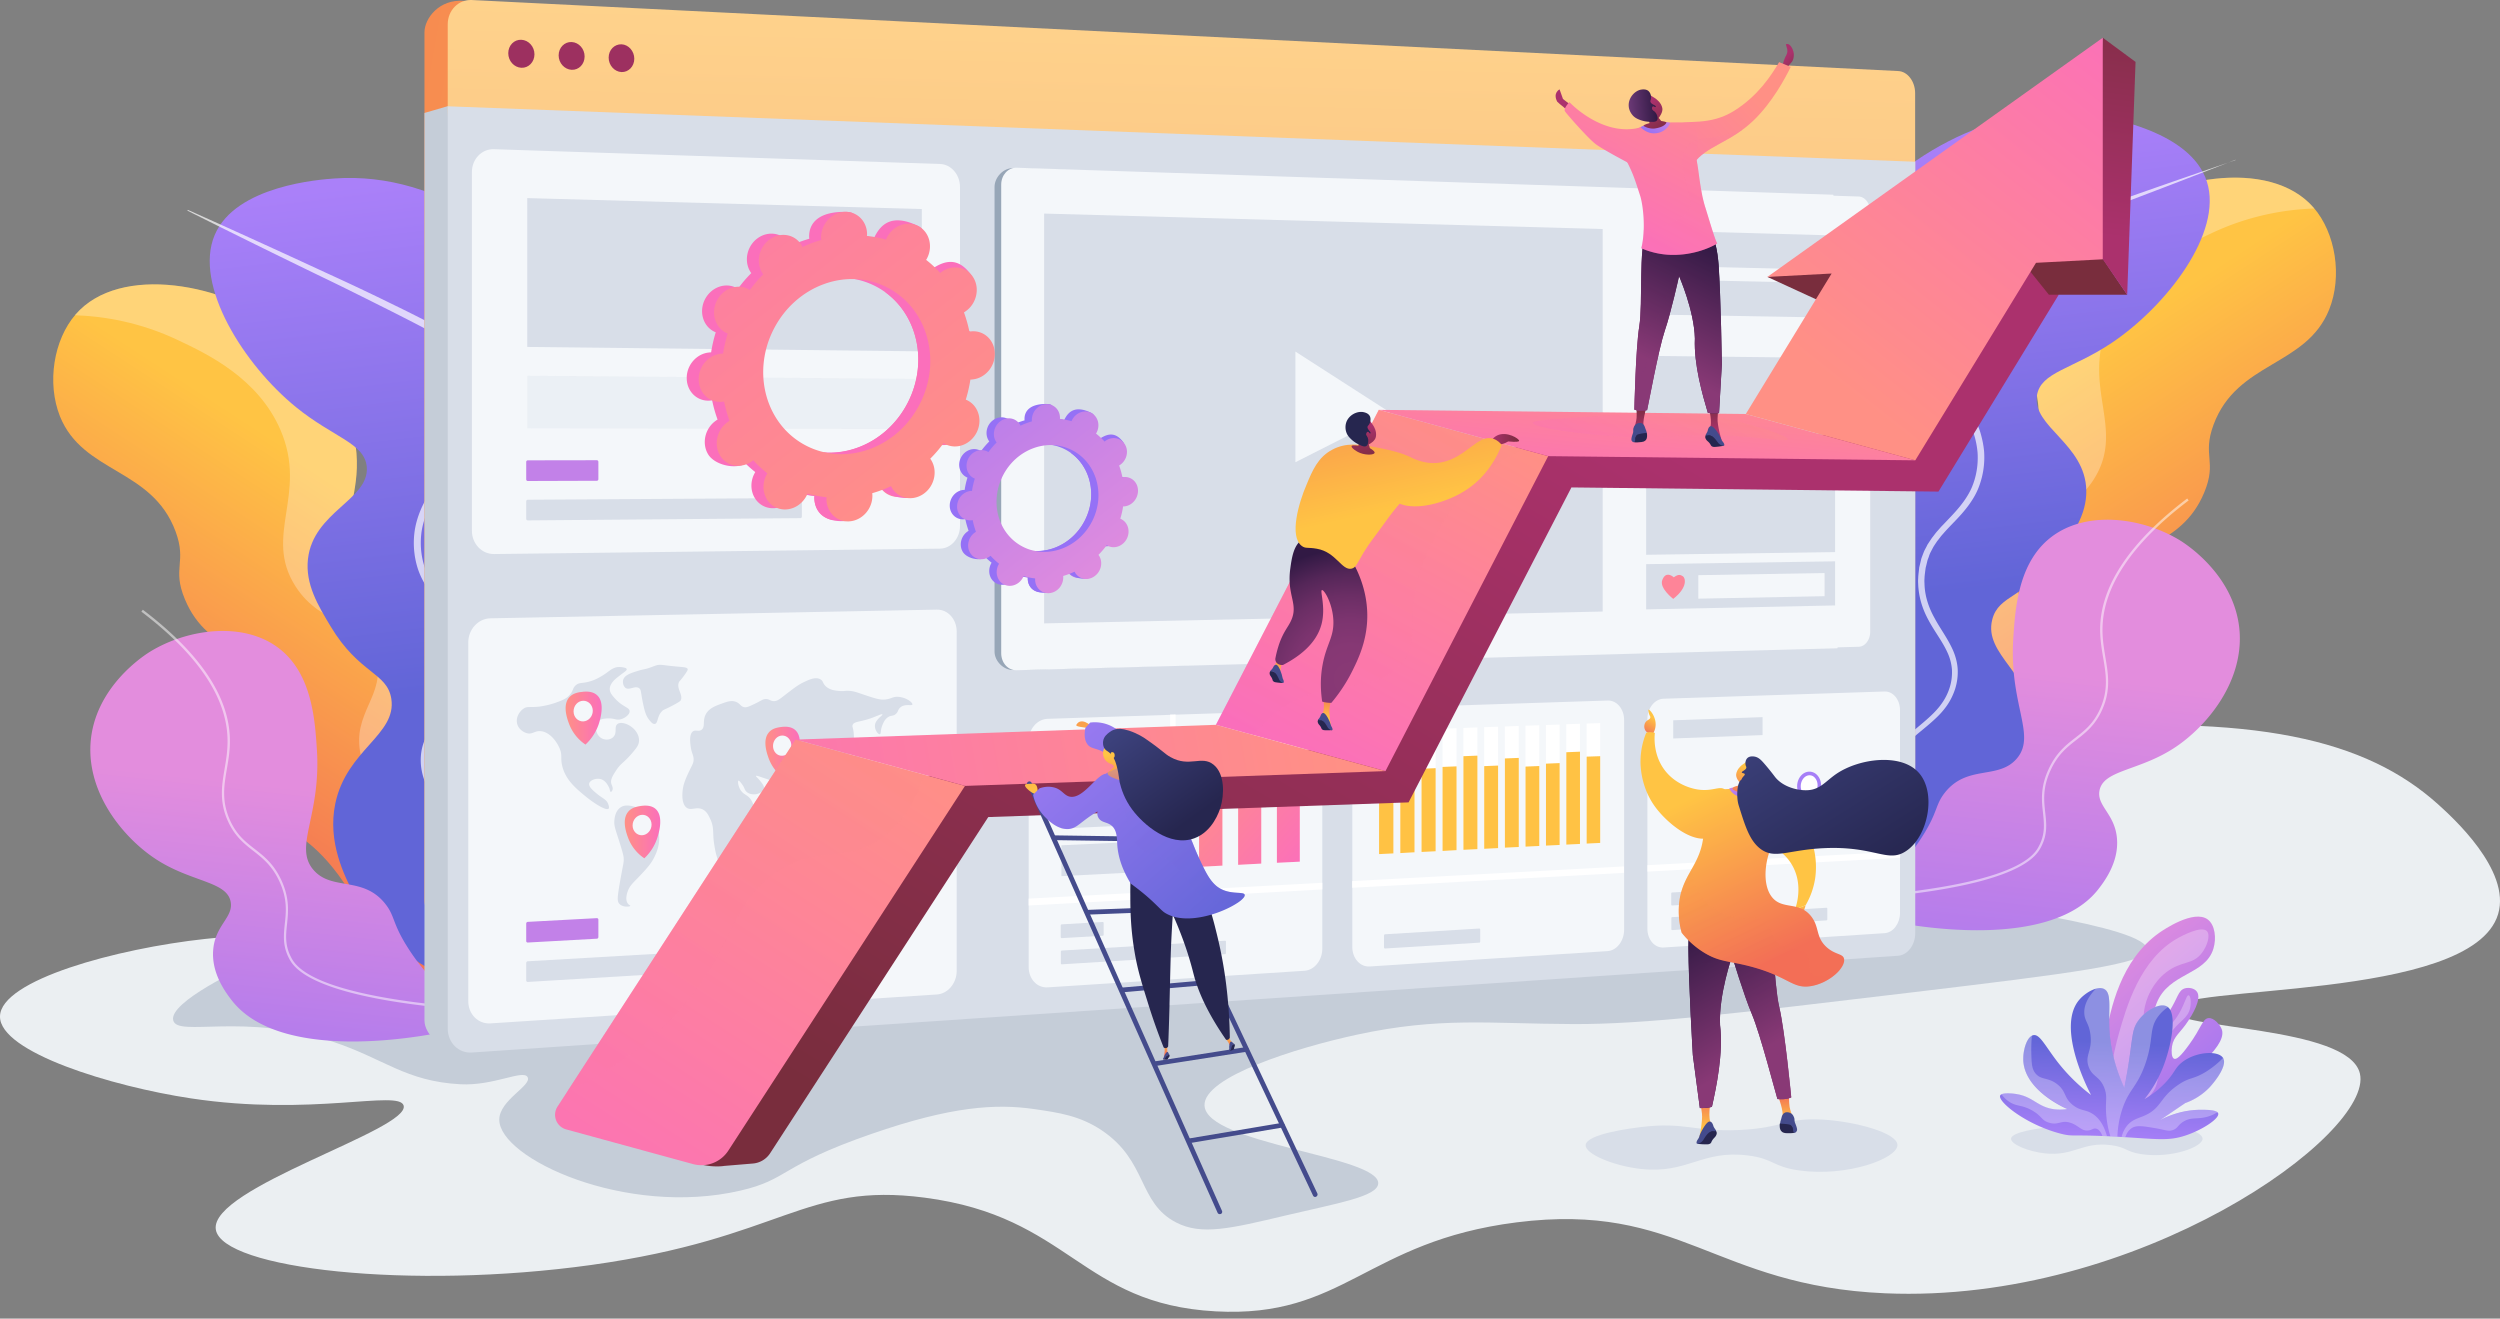 <svg xmlns="http://www.w3.org/2000/svg" width="328" height="173" fill="none" viewBox="0 0 328 173"><rect x="0" y="0" width="328" height="173" fill="#808080" stroke="none"/><path fill="#EBEFF2" d="M129.673 120.86c-33.396 7.409-46.612 10.713-65.088 6.505-8.505-1.941-20.595-6.03-37.663-4.178C15.335 124.446.059 128.58 0 133.351c-.06 4.711 14.728 9.201 25.055 10.756 15.853 2.401 27.277-1.155 27.899.934.948 3.17-25.47 10.771-24.64 16.268.786 5.156 25.5 7.971 49.28 4.653 25.143-3.512 27.855-10.905 43.708-8.831 19.128 2.489 20.432 13.957 38.197 14.92 16.846.919 19.735-9.171 39.456-11.675 21.528-2.726 25.854 8.327 48.361 9.304 33.218 1.438 64.169-20.906 62.303-28.832-1.497-6.371-24.714-5.705-24.64-8.372.089-3.467 39.323-.948 42.775-12.549 1.719-5.764-6.06-12.757-7.897-14.416-18.891-16.95-57.725-14.061-190.184 15.349z"/><path fill="#C5CDD8" d="M32.953 126.446c-.904.415-10.875 5.008-10.223 7.438.593 2.237 9.23-1.082 20.92 2.786 6.742 2.222 9.542 5.2 16.743 5.585 4.386.237 8.268-1.985 8.83-.933.593 1.111-3.718 2.993-3.718 5.586 0 5.067 16.565 12.786 31.618 9.304 6.371-1.466 5.126-3.259 17.202-7.437 10.549-3.66 16.387-3.986 21.395-3.26 3.259.474 5.971.874 8.83 2.785 6.045 4.06 4.712 9.483 9.764 12.091 3.319 1.703 7.008.829 14.417-.934 6.697-1.585 12.001-2.459 12.09-4.178.192-3.615-22.521-5.156-22.788-10.223-.192-3.779 12.105-7.601 19.988-9.305 10.934-2.356 17.29-1.437 28.358-1.393 9.349.045 21.113-1.363 44.642-4.178 20.417-2.445 30.625-3.704 30.685-5.586.103-3.037-23.025-6.149-36.73-7.897 0-.015-148.786-19.04-212.023 9.749z"/><path fill="url(#paint0_linear)" d="M89.235 129.365c-28.358 4.875-37.07 1.097-39.648-3.437-1.497-2.638-1.645-6.816-5.927-12.09-3.6-4.445-5.675-4.179-7.215-7.586-2.667-5.912 2.43-9.246.34-14.98-2.281-6.282-9.438-5.17-12.534-12.668-1.704-4.104.296-4.786-1.215-8.875-3.082-8.327-12.15-7.6-15.172-15.113-1.734-4.385-.83-10.045 2.06-13.364 5.792-6.682 19.66-4.119 27.498 2.074 1.008.8 8.609 6.979 9.35 16.135.444 5.527-1.941 8.105.03 11.468 2.77 4.742 9.037 2.237 11.778 6.46 3.734 5.72-5.111 14.387-.86 20.817 1.645 2.489 3.394 1.823 5.038 4.682 2.712 4.697-.444 9.201.178 13.113.667 4.193 5.956 9.319 26.3 13.364z"/><path fill="#fff" d="M36.786 56.38c3.675 8.49-2.311 13.853 1.986 20.55 3.496 5.438 9.008 4.326 10.52 9.393 1.451 4.86-3.23 7.201-1.957 12.743 1.052 4.563 4.608 4.593 8.15 10.504 3.57 5.942 2.118 9.513 3.955 13.143 1.971 3.896 7.542 7.556 22.566 7.778 2.252-.311 4.652-.667 7.215-1.111-20.328-4.045-25.617-9.171-26.299-13.379-.622-3.912 2.534-8.416-.177-13.113-1.645-2.859-3.393-2.193-5.038-4.682-4.267-6.43 4.578-15.098.86-20.817-2.757-4.222-9.024-1.704-11.78-6.46-1.956-3.363.415-5.941-.03-11.468-.74-9.156-8.341-15.335-9.349-16.135-7.837-6.193-21.706-8.756-27.499-2.074-.03.03-.06.06-.089.104 3.867.133 8.623.933 13.543 3.274 3.837 1.808 10.49 4.978 13.423 11.75z" opacity=".28"/><path fill="url(#paint1_linear)" d="M80.112 132.284c-9.586-2.445-12.312-5.394-12.727-7.883-.697-4.059 4.83-6.563 4.104-11.186-.86-5.334-8.89-6.445-8.653-9.942.267-3.793 9.735-3.511 11.69-8.979 1.778-4.948-5.052-7.823-5.007-15.009.059-8.578 9.837-10.593 11.556-20.357 1.17-6.668-2.222-12.328-4.89-16.772-6-9.987-18.312-19.721-32.27-18.743-1.896.133-13.008.918-15.75 7.423-2.785 6.593 3.868 17.053 10.669 22.58 4.933 4.015 9.067 4.726 9.29 7.897.296 4.267-7.023 5.823-7.72 12.031-.37 3.29 1.319 6.09 2.978 8.845 3.749 6.253 7.409 6.016 7.957 9.483.74 4.741-5.882 6.682-7.35 13.764-1.051 5.053 1.2 9.453 2.46 11.942 4.92 9.675 18.195 15.217 33.663 14.906z"/><path fill="#fff" d="M24.641 27.532c6.06 2.711 12.105 5.467 18.12 8.253a333.38 333.38 0 019.01 4.267c1.496.726 2.977 1.466 4.459 2.237a74.627 74.627 0 014.386 2.43c1.422.874 2.86 1.822 4.015 3.17a5.63 5.63 0 011.156 2.415c.192.875.207 1.779.044 2.653a8.304 8.304 0 01-.904 2.46c-.415.77-.904 1.451-1.437 2.118-1.052 1.333-2.208 2.534-3.304 3.763-1.111 1.23-2.178 2.475-3.052 3.838-.43.681-.83 1.392-1.126 2.133-.297.741-.534 1.512-.667 2.282-.252 1.57-.148 3.2.326 4.712.489 1.51 1.407 2.86 2.43 4.148l.77.978.385.49.37.518c.253.34.475.71.712 1.066l.296.578.148.282c.045.104.09.207.119.296l.237.608c.074.207.119.414.178.622.044.207.133.415.148.637l.089.637.044.326c.015.104.015.222.015.326l.015.652v.326l-.015.326c-.015.222-.03.43-.059.637a9.723 9.723 0 01-.637 2.504c-.326.8-.741 1.556-1.215 2.267-.934 1.422-2.09 2.637-2.875 4.015a6.625 6.625 0 00-.814 2.208c-.119.77-.104 1.57.044 2.341.148.77.43 1.526.815 2.222.4.697.889 1.334 1.422 1.941 1.082 1.215 2.356 2.311 3.393 3.675a8.743 8.743 0 011.274 2.237c.297.815.445 1.689.445 2.548 0 .86-.148 1.734-.474 2.534-.311.8-.785 1.526-1.23 2.222-.444.697-.874 1.378-.993 2.149-.148.755.03 1.555.386 2.252.37.696.889 1.318 1.496 1.867a13.768 13.768 0 001.941 1.496c1.378.904 2.845 1.66 4.356 2.341 3.023 1.363 6.164 2.445 9.32 3.423 3.17.978 6.37 1.837 9.6 2.652l-.014.044c-3.23-.74-6.46-1.541-9.646-2.474-3.185-.933-6.341-1.985-9.408-3.304-1.526-.667-3.023-1.408-4.445-2.297-.711-.459-1.393-.948-2.015-1.511-.637-.563-1.2-1.215-1.615-1.985-.4-.771-.622-1.675-.46-2.564.134-.888.608-1.644 1.053-2.355.444-.697.874-1.393 1.155-2.134a6.608 6.608 0 00.415-2.341c0-.8-.148-1.585-.43-2.326-.281-.741-.696-1.422-1.2-2.06-.992-1.274-2.267-2.355-3.393-3.6-.563-.622-1.096-1.304-1.526-2.045a8.21 8.21 0 01-.918-2.415 7.33 7.33 0 01-.074-2.607c.133-.874.459-1.704.874-2.46.844-1.511 2-2.74 2.874-4.09.445-.666.83-1.377 1.126-2.118.297-.74.49-1.511.578-2.311.03-.193.044-.4.06-.593l.014-.296-.015-.297-.014-.592c0-.104 0-.193-.015-.297l-.045-.296-.089-.593c-.03-.192-.103-.385-.148-.577-.06-.193-.089-.386-.163-.563l-.222-.549c-.044-.089-.074-.177-.119-.266l-.133-.267-.281-.533c-.223-.341-.415-.682-.667-1.008l-.356-.489-.385-.489-.77-.978c-1.038-1.304-2.045-2.74-2.579-4.4a11.127 11.127 0 01-.37-5.127c.148-.859.4-1.689.726-2.474.326-.8.74-1.54 1.2-2.267.919-1.437 2.015-2.726 3.127-3.956 1.11-1.245 2.252-2.445 3.26-3.719.992-1.274 1.866-2.667 2.133-4.193a5.91 5.91 0 00-.045-2.282 4.711 4.711 0 00-.978-2.03c-1.007-1.185-2.37-2.118-3.763-2.978-2.815-1.703-5.778-3.2-8.727-4.696-2.963-1.482-5.926-2.978-8.92-4.416a1426.016 1426.016 0 01-17.868-8.8l.06-.104z" opacity=".7"/><path fill="url(#paint2_linear)" d="M74.63 129.72a58.86 58.86 0 01-10.965 4.371c-10.06 2.875-27.35 4.875-33.292-2.889-.726-.948-2.667-3.482-2.4-6.593.266-3.245 2.652-4.238 2.296-6.268-.489-2.77-5.26-2.563-9.986-5.733-4.03-2.697-8.86-8.416-8.401-15.128.519-7.364 7.097-11.542 7.823-11.987 4.875-2.992 12.372-4.074 17.069-.296 4.148 3.334 4.548 9.23 4.8 13.113.578 8.786-3.097 12.742-.444 15.824 2.415 2.8 6.504.74 9.438 4.474 1.259 1.6.889 2.475 2.86 5.601 1.48 2.37 3.081 4.089 3.733 4.711 5.067 4.712 16.46 1.126 17.468.8z"/><path fill="#fff" d="M68.33 132.699c-4.786 0-9.542-.312-14.194-.934-14.12-1.896-15.72-5.067-16.254-6.104-.815-1.63-.666-2.993-.518-4.445.178-1.6.355-3.26-.697-5.556-.963-2.089-2.207-3.067-3.422-4.016-1.186-.933-2.43-1.896-3.334-3.896-1.17-2.578-.815-4.667-.444-6.89.207-1.2.414-2.445.385-3.837-.09-5.512-3.897-11.142-11.305-16.772l.192-.252c7.498 5.69 11.335 11.408 11.424 17.009.03 1.422-.193 2.682-.4 3.897-.37 2.163-.711 4.207.415 6.711.874 1.941 2.03 2.83 3.244 3.779 1.245.963 2.52 1.97 3.512 4.133 1.082 2.371.889 4.149.726 5.719-.148 1.393-.296 2.712.489 4.268.504 1.007 2.06 4.074 16.017 5.941a108.33 108.33 0 0021.172.711l.015.311c-2.341.148-4.682.223-7.023.223z" opacity=".5"/><path fill="url(#paint3_linear)" d="M224.215 115.363c28.358 4.875 37.07 1.097 39.649-3.437 1.496-2.638 1.644-6.816 5.926-12.09 3.6-4.445 5.675-4.179 7.216-7.586 2.667-5.912-2.43-9.246-.341-14.98 2.282-6.282 9.438-5.17 12.535-12.668 1.703-4.104-.297-4.786 1.215-8.875 3.081-8.327 12.149-7.6 15.172-15.113 1.748-4.37.844-10.03-2.03-13.364-5.794-6.682-19.662-4.119-27.5 2.074-1.007.8-8.608 6.979-9.349 16.135-.444 5.527 1.941 8.105-.029 11.468-2.771 4.742-9.038 2.237-11.779 6.46-3.734 5.72 5.111 14.387.859 20.817-1.645 2.49-3.393 1.823-5.038 4.682-2.711 4.697.445 9.201-.177 13.113-.712 4.193-6.001 9.334-26.329 13.364z"/><path fill="#fff" d="M276.666 42.378c-3.675 8.49 2.311 13.853-1.986 20.55-3.496 5.438-9.008 4.326-10.519 9.394-1.452 4.86 3.23 7.2 1.955 12.742-1.052 4.563-4.608 4.593-8.149 10.504-3.57 5.942-2.118 9.513-3.956 13.143-1.97 3.896-7.541 7.556-22.565 7.778a211.368 211.368 0 01-7.216-1.111c20.329-4.045 25.618-9.171 26.3-13.379.622-3.912-2.534-8.416.177-13.113 1.645-2.86 3.393-2.193 5.038-4.682 4.267-6.43-4.578-15.098-.859-20.817 2.755-4.223 9.023-1.704 11.779-6.46 1.955-3.363-.415-5.941.029-11.468.741-9.156 8.342-15.335 9.349-16.135 7.838-6.193 21.706-8.756 27.5-2.074.029.03.059.06.088.104-3.867.133-8.623.933-13.542 3.274-3.837 1.808-10.505 4.993-13.423 11.75z" opacity=".28"/><path fill="url(#paint4_linear)" d="M229.496 118.475c9.616-1.527 12.55-4.164 13.187-6.564 1.037-3.912-4.149-6.86-2.993-11.335 1.318-5.141 9.29-5.497 9.364-8.949.074-3.733-9.216-4.326-10.638-9.838-1.289-5.008 5.659-7.2 6.252-14.238.711-8.401-8.682-11.26-9.482-20.98-.549-6.638 3.289-11.868 6.311-15.987 6.786-9.26 19.721-17.662 33.293-15.439 1.852.311 12.653 2.074 14.757 8.697 2.134 6.712-5.334 16.343-12.49 21.143-5.201 3.482-9.305 3.808-9.809 6.89-.666 4.148 6.356 6.326 6.475 12.475.059 3.245-1.837 5.838-3.704 8.386-4.238 5.779-7.808 5.216-8.638 8.564-1.156 4.579 5.156 7.068 5.956 14.15.563 5.037-2.03 9.156-3.496 11.468-5.72 9.023-19.232 13.246-34.345 11.557z"/><path fill="#fff" d="M293.312 20.953a1363.313 1363.313 0 01-18.284 7.008c-3.052 1.141-6.089 2.341-9.127 3.527-3.022 1.2-6.06 2.4-8.964 3.822-1.437.711-2.859 1.511-3.956 2.578a4.701 4.701 0 00-1.126 1.897 6.033 6.033 0 00-.252 2.237c.134 1.511.86 2.963 1.719 4.297.859 1.348 1.882 2.622 2.845 3.941.978 1.319 1.926 2.682 2.696 4.163.371.741.712 1.526.964 2.327.237.815.414 1.644.488 2.489a10.893 10.893 0 01-.829 4.993c-.682 1.57-1.793 2.889-2.934 4.074-.563.593-1.141 1.17-1.659 1.778-.282.297-.489.623-.741.919l-.326.489-.163.252c-.045.089-.089.178-.133.252l-.267.518a3.547 3.547 0 00-.208.548c-.059.178-.148.356-.192.549l-.134.563-.074.281-.044.296-.074.578-.03.297-.015.296a4.184 4.184 0 000 .593c.015.785.134 1.555.356 2.311.222.756.533 1.482.919 2.178.74 1.408 1.748 2.711 2.444 4.267.341.77.578 1.615.637 2.49a7.375 7.375 0 01-.311 2.548 8.28 8.28 0 01-1.126 2.296c-.489.697-1.067 1.304-1.689 1.867-1.215 1.126-2.563 2.06-3.659 3.215-.549.578-1.023 1.215-1.364 1.912a6.559 6.559 0 00-.622 2.237 6.46 6.46 0 00.193 2.326c.207.756.563 1.467.948 2.193.37.726.77 1.511.815 2.4.074.874-.222 1.748-.682 2.474-.474.712-1.096 1.304-1.763 1.808-.667.504-1.378.919-2.119 1.304-1.466.756-3.007 1.348-4.563 1.852-3.111 1.022-6.312 1.748-9.512 2.385-3.2.623-6.43 1.112-9.675 1.556v-.044c3.23-.489 6.445-1.052 9.63-1.719 3.186-.667 6.357-1.452 9.438-2.504 1.541-.533 3.053-1.141 4.475-1.896a15.253 15.253 0 002.03-1.29c.637-.488 1.2-1.051 1.63-1.703.415-.652.652-1.408.578-2.164-.045-.755-.415-1.466-.786-2.192-.385-.712-.77-1.467-1.007-2.282-.237-.815-.297-1.689-.237-2.534a7.244 7.244 0 01.666-2.46 8.2 8.2 0 011.452-2.074c1.141-1.23 2.49-2.192 3.66-3.289.593-.548 1.126-1.126 1.571-1.778a7.363 7.363 0 001.007-2.089c.222-.74.311-1.526.267-2.296a6.505 6.505 0 00-.593-2.223c-.652-1.437-1.674-2.726-2.459-4.193-.4-.726-.741-1.511-.978-2.326a10.248 10.248 0 01-.4-2.519 4.516 4.516 0 010-.637l.015-.311.029-.311.074-.637c.015-.104.015-.208.045-.312l.074-.31.148-.623c.044-.207.133-.4.207-.608.074-.192.149-.4.237-.592l.297-.563c.044-.089.089-.193.148-.282l.178-.266.355-.534c.267-.326.504-.681.786-.978l.414-.474.43-.444.845-.89c1.111-1.17 2.133-2.4 2.755-3.837.608-1.437.86-3.022.756-4.578a11.04 11.04 0 00-.444-2.297 12.825 12.825 0 00-.919-2.178c-.741-1.407-1.659-2.726-2.637-4.03-.963-1.303-2.001-2.578-2.904-3.985-.445-.697-.874-1.422-1.215-2.208a8.48 8.48 0 01-.667-2.489 6.66 6.66 0 01.282-2.593c.251-.844.74-1.63 1.363-2.252 1.259-1.215 2.741-2.015 4.207-2.741a67.048 67.048 0 014.505-1.985c1.511-.623 3.037-1.2 4.563-1.793a341.08 341.08 0 019.201-3.364 1367.185 1367.185 0 0118.491-6.445l.03-.059z" opacity=".7"/><path fill="url(#paint5_linear)" d="M231.09 115.125a58.978 58.978 0 0010.964 4.371c10.06 2.874 27.351 4.875 33.292-2.889.726-.948 2.667-3.482 2.401-6.593-.267-3.245-2.652-4.238-2.297-6.268.489-2.77 5.26-2.563 9.986-5.734 4.03-2.696 8.861-8.415 8.401-15.127-.518-7.364-7.097-11.542-7.823-11.987-4.874-2.993-12.371-4.074-17.068-.296-4.149 3.334-4.549 9.23-4.801 13.112-.578 8.787 3.097 12.743.445 15.824-2.415 2.801-6.505.741-9.438 4.475-1.26 1.6-.889 2.474-2.86 5.601-1.482 2.37-3.082 4.089-3.734 4.711-5.067 4.712-16.461 1.126-17.468.8z"/><path fill="#fff" d="M237.385 118.104c-2.341 0-4.682-.074-7.037-.222l.014-.312c7.127.46 14.254.223 21.173-.711 13.957-1.867 15.513-4.934 16.017-5.941.785-1.541.637-2.86.489-4.267-.178-1.571-.371-3.349.726-5.719.992-2.164 2.266-3.171 3.511-4.134 1.215-.948 2.371-1.837 3.245-3.778 1.126-2.504.785-4.549.415-6.712-.208-1.215-.415-2.475-.4-3.897.089-5.6 3.941-11.335 11.423-17.01l.193.253c-7.408 5.615-11.216 11.26-11.305 16.772-.03 1.393.192 2.637.385 3.837.37 2.208.726 4.312-.444 6.89-.904 2-2.134 2.963-3.334 3.897-1.215.948-2.46 1.911-3.423 4.015-1.052 2.296-.874 3.956-.696 5.556.163 1.437.311 2.815-.519 4.445-.533 1.037-2.133 4.223-16.253 6.104a106.73 106.73 0 01-14.18.934z" opacity=".5"/><path fill="url(#paint6_linear)" d="M242.971 111.2l-184.183 9.986c-1.704.089-3.097-1.304-3.097-3.111V4.24c0-1.807 1.926-4.415 5.216-4.119l182.064 10.15c1.2.059 2.178 1.333 2.178 2.86v95.209c0 1.512-.978 2.801-2.178 2.86z"/><path fill="#C5CDD8" d="M242.956 124.49L61.188 138.062c-3.14 0-5.497-2.341-5.497-4.163V14.819l3.053-.889 186.405 8.046v99.595c0 1.526-.993 2.83-2.193 2.919z"/><path fill="url(#paint7_linear)" d="M249.059 111.896L64.921 119.66c-1.734.089-3.734-3.467-3.734-5.304L58.742 13.945V3.188c0-1.837 1.408-3.26 3.141-3.185l187.176 9.32c1.215.059 2.207 1.362 2.207 2.903v96.766c.015 1.526-.977 2.83-2.207 2.904z"/><path fill="#D8DEE8" d="M249.044 125.394L61.913 138.091c-1.748.119-3.17-1.289-3.17-3.141V13.945L251.28 21.22V122.43c0 1.555-1.007 2.874-2.237 2.963z"/><path fill="#F4F7FA" d="M122.911 130.476l-58.57 3.793c-1.6.104-2.903-1.2-2.903-2.904V84.279c0-1.704 1.303-3.127 2.903-3.156l58.57-1.141c1.452-.03 2.607 1.26 2.607 2.874v44.524c0 1.629-1.17 3.007-2.607 3.096z"/><path fill="#C281E8" d="M78.314 123.157l-9.082.504a.196.196 0 01-.193-.193v-2.296c0-.119.089-.208.193-.223l9.082-.489c.104 0 .193.089.193.193v2.282c0 .118-.09.222-.193.222z"/><path fill="#D8DEE8" d="M105.028 126.668l-35.796 2.164a.196.196 0 01-.193-.193v-2.297c0-.118.089-.207.193-.222l35.796-2.074c.104 0 .178.074.178.193v2.222c0 .104-.074.207-.178.207zM68.682 92.976c-.489.34-.978 1.052-.86 1.823.104.77.771 1.244 1.29 1.392.74.208.978-.31 1.778-.266 1.2.074 2.133 1.318 2.533 2.267.385.918.09 1.155.326 2.237.43 1.881 1.793 2.993 3.082 4.059 1.082.889 2.726 1.941 3.023 1.601.103-.119.014-.4-.045-.563-.222-.652-.755-.771-1.467-1.363-.504-.415-1.14-.934-1.037-1.378.104-.43.904-.726 1.511-.563.608.163.934.785 1.082 1.081.133.252.118.593.237.593.089.015.178-.134.222-.252.104-.311-.089-.593-.148-.815-.163-.533.222-1.126.608-1.719.637-.992 1.007-1.007 2-2.163.667-.77.993-1.17 1.022-1.719.06-.933-.681-1.614-.815-1.718-.607-.549-1.63-.89-2.06-.474-.384.37.016 1.052-.444 1.6-.326.385-.874.474-1.318.34-.623-.177-.963-.785-1.008-1.348 0-.103-.044-.622.282-.992.088-.104.31-.312 1.066-.37 1.052-.09 1.275.28 1.912.103.533-.148 1.17-.608 1.155-1.052-.014-.519-.889-.533-1.91-1.66-.401-.444-.712-.8-.697-1.303.03-.697.74-1.26.874-1.378a28.02 28.02 0 011.037-.8c.133-.104.34-.252.311-.386-.015-.089-.118-.148-.311-.192-.607-.163-1.067-.045-1.067-.045-.71.193-.948.563-1.822 1.097-.356.207-.948.578-1.763.785-.934.252-1.245.074-1.704.46-.445.37-.297.651-.756 1.214-.474.578-1.067.785-1.97 1.112-.341.118-1.052.34-2 .474-1.349.163-1.63-.074-2.149.281z"/><path fill="#D8DEE8" d="M83.764 87.998c-.978.296-1.822.563-2 1.2-.089.326 0 .77.252 1.008.504.459 1.274-.312 1.837.088.297.208.193.504.534 2.104.222 1.067.414 1.57.77 2.03.207.252.489.623.77.548.43-.103.267-1.007.934-1.674.237-.237.281-.148 1.393-.74.652-.356.977-.534 1.052-.667.37-.726-.608-1.556-.223-2.4.074-.164.09-.075.593-.756.578-.77.563-.89.548-.949-.059-.251-.489-.251-1.6-.355-1.837-.178-1.985-.297-2.534-.133-.355.103-.459.192-1.244.43-.608.147-.667.133-1.082.266zM81.303 106.015c-.533.444-.652 1.185-.681 1.482-.104.74.088 1.215.474 2.415.459 1.452.681 2.178.726 2.593.059.651-.06.77-.504 3.333-.326 1.912-.37 2.401-.06 2.741.445.489 1.393.4 1.438.267.015-.059-.193-.104-.34-.326-.342-.459-.105-1.274-.03-1.482.266-.844.755-1.215 1.555-2.059.948-1.008 1.57-1.66 2.015-2.623.222-.474.711-1.526.563-2.844a4.414 4.414 0 00-.77-2.045 4.004 4.004 0 00-2.208-1.556c-.652-.192-1.526-.444-2.178.104zM90.523 100.977c-.355.726-.74 1.541-.889 2.282-.133.666-.266 2.148.43 2.696.637.489 1.363-.237 2.252.311.444.282.652.712.889 1.23.519 1.126.267 1.763.489 3.215.104.682.43 2.86 1.26 2.978.68.104 1.437-1.274 1.555-1.511.326-.607.46-1.23.696-2.459.326-1.66.208-1.882.549-2.356.444-.608.977-.697 1.096-1.274.089-.43-.118-.786-.237-1.023-.46-.844-1.096-.726-1.526-1.541-.252-.474-.311-1.037-.208-1.096.09-.059.341.281.46.444.37.504.326.697.548.949.46.503 1.215.385 1.274.385.356-.059.978-.296 1.067-.741.059-.341-.222-.681-.578-1.111-.281-.341-.489-.474-.46-.548.03-.074.282.014.934.237.711.237 1.067.355 1.126.385.237.133.445.341 1.112 1.511.681 1.2.933 1.808 1.081 1.749.074-.03.059-.193.119-.771.089-.859.133-1.289.326-1.6.163-.267.533-.637.903-.593.223.015.489.386 1.023 1.112.518.726.696.963 1.052 1.14.178.089.518.267.77.104.297-.193.385-.726.267-1.096-.148-.46-.548-.489-.534-.771.015-.4.86-.696.934-.726.533-.192.681 0 .948-.207.415-.297.578-1.037.474-1.6-.103-.578-.459-.786-.355-1.037.089-.223.385-.149.948-.327.43-.133 1.052-.325 1.393-.874.207-.326.237-.666.296-1.2.015-.089.044-.489 0-1.052-.074-.77-.222-.815-.148-1.052.163-.504.933-.385 2.4-.903.845-.297 1.452-.623 1.511-.504.074.148-.903.622-.978 1.437-.044.622.445 1.23.652 1.156.178-.06.045-.534.356-1.26.119-.266.282-.666.652-.933.43-.326.696-.119 1.082-.46.311-.266.237-.474.503-.77.593-.652 1.6-.237 1.675-.474.059-.222-.712-.874-1.734-.993-.904-.103-1.037.326-2.059.356-.578.015-1.275-.208-2.682-.682-.8-.266-1.2-.444-1.926-.474-.504-.015-.519.06-1.038.03-.592-.045-1.333-.09-1.911-.608-.444-.4-.311-.666-.681-.904-.608-.385-1.423-.03-2.119.297-.741.34-1.274.74-2.163 1.422-1.037.785-1.393 1.17-1.956 1.111-.43-.044-.519-.281-.993-.266-.385.014-.518.177-1.304.563-.77.37-1.155.563-1.481.504-.519-.09-.534-.475-1.097-.697-.592-.237-1.17-.03-1.867.222-.859.312-1.703.623-2.118 1.438-.43.859-.03 1.6-.519 1.985-.4.326-.83-.06-1.2.267-.445.415-.311 1.392-.252 1.911.134 1.022.49 1.274.37 2-.088.371-.177.474-.459 1.067z"/><path fill="#D8DEE8" d="M98.835 109.319c-.208-.015-.578.933-.49 1.822 0 .059.075.741.267.756.178.014.37-.563.4-.623.03-.103.134-.415.09-.933 0-.148-.06-1.008-.267-1.022zM106.526 106.83c-.015.044.044.103.207.252.445.37.667.563 1.037.681.326.104 1.111.296 1.289-.03.104-.207-.044-.607-.296-.77-.267-.193-.474 0-1.111-.015-.652-.015-1.082-.222-1.126-.118zM108.759 105.007c-.133.03-.104.311-.356.934-.118.296-.192.37-.148.474.089.207.593.296.83.029.237-.252.133-.681.089-.829-.059-.282-.252-.638-.415-.608zM111.439 107.303c.104.149.267.341.682.534.148.059 1.215.533 1.482.133.103-.163.059-.43-.03-.592-.133-.252-.37-.297-.771-.401-1.185-.296-1.452-.444-1.54-.296-.104.178.118.534.177.622zM109.456 103.836c-.133.06-.133.756.118 1.319.134.282.371.622.475.578.118-.059.059-.548-.03-.889-.133-.519-.43-1.067-.563-1.008zM110.582 100.459c0-.163.37-.134.859-.49.341-.251.83-.74 1.097-1.422.059-.133.104-.31.148-.296.059.015.074.43 0 .785-.119.667-.533 1.274-1.037 1.585-.208.119-.356.149-.474.149-.282 0-.593-.149-.593-.311zM109.577 110.148c-.652.652-1.008.548-1.097.904-.103.4.341.563.415 1.363.045.504-.089.785.03.86.178.103.474-.578 1.156-.845.059-.015.77-.296 1.363.059.341.208.296.43.859.948.356.326.548.504.771.46.37-.074.577-.652.711-1.023.103-.296.355-.977.178-1.778-.075-.34-.134-.266-1.156-1.822-.282-.43-.4-.622-.652-.726-.519-.222-1.096.104-1.185.148-.208.119-.386.311-.741.697-.43.459-.4.503-.652.755z"/><path fill="url(#paint8_linear)" d="M76.813 97.688a5.683 5.683 0 01-2.148-2.712c-.223-.592-.875-2.34-.045-3.407.49-.623 1.274-.741 1.69-.786.34-.044 1.407-.192 2.074.474 1.066 1.052.296 3.349.148 3.808a6.498 6.498 0 01-1.719 2.623z"/><path fill="#F4F7FA" d="M77.773 93.258c0 .74-.563 1.363-1.26 1.393-.696.014-1.26-.563-1.26-1.319s.564-1.378 1.26-1.393c.697-.015 1.26.578 1.26 1.319z"/><path fill="url(#paint9_linear)" d="M84.535 112.608a5.59 5.59 0 01-2.119-2.667c-.222-.593-.86-2.312-.044-3.379.474-.637 1.259-.74 1.659-.814.34-.045 1.393-.208 2.045.444 1.052 1.037.296 3.319.148 3.778a6.323 6.323 0 01-1.69 2.638z"/><path fill="#F4F7FA" d="M85.485 108.192c0 .741-.563 1.364-1.244 1.393-.682.03-1.245-.548-1.245-1.289 0-.741.563-1.363 1.245-1.393.696-.029 1.244.549 1.244 1.289z"/><path fill="url(#paint10_linear)" d="M110.392 110.904c-.548-.385-1.511-1.185-2.015-2.608-.207-.578-.815-2.267-.044-3.304.459-.622 1.2-.726 1.585-.785.326-.045 1.319-.208 1.956.43 1.007 1.022.281 3.244.133 3.704a6.033 6.033 0 01-1.615 2.563z"/><path fill="#F4F7FA" d="M111.308 106.607c0 .726-.533 1.333-1.185 1.363-.652.03-1.185-.533-1.185-1.259 0-.726.533-1.334 1.185-1.363.652-.045 1.185.533 1.185 1.259z"/><path fill="url(#paint11_linear)" d="M102.897 102.132a5.496 5.496 0 01-2.045-2.637c-.207-.578-.829-2.282-.044-3.319.459-.622 1.215-.726 1.615-.785.326-.044 1.348-.193 1.985.46 1.023 1.036.282 3.274.148 3.718a6.704 6.704 0 01-1.659 2.563z"/><path fill="#F4F7FA" d="M103.818 97.791c0 .726-.533 1.349-1.2 1.363-.667.03-1.2-.548-1.2-1.289 0-.726.533-1.348 1.2-1.363.667-.015 1.2.563 1.2 1.29zM125.951 69.017c0 1.615-1.171 2.934-2.608 2.964l-58.525.71c-1.6.016-2.904-1.347-2.904-3.051V22.568c0-1.704 1.304-3.052 2.904-2.993l58.525 1.941c1.437.045 2.608 1.393 2.608 3.008v44.493z"/><path fill="#C281E8" d="M78.314 63.077l-9.082.03c-.104 0-.193-.09-.193-.208v-2.297c0-.118.089-.207.193-.207l9.082-.015c.104 0 .193.089.193.207v2.282c0 .119-.09.208-.193.208z"/><path fill="#D8DEE8" d="M105.028 67.98l-35.796.296c-.104 0-.193-.088-.193-.207v-2.297c0-.118.089-.207.193-.207l35.796-.222c.104 0 .178.089.178.207v2.223c0 .103-.074.207-.178.207zM120.944 46.097l-51.768-.578V25.99l51.768 1.437v18.669z"/><path fill="#D8DEE8" d="M120.944 56.29l-51.768-.089v-6.904l51.768.415v6.578z" opacity=".32"/><path fill="#F4F7FA" d="M171.157 127.364l-33.707 2.178c-1.378.089-2.489-1.096-2.489-2.666V97.213c0-1.556 1.111-2.86 2.489-2.904l33.707-1.096c1.289-.045 2.327 1.14 2.327 2.652v28.625c0 1.497-1.038 2.786-2.327 2.874z"/><path fill="#fff" d="M173.484 115.822l-38.523 2.075v.903l38.523-2.104v-.874z"/><path fill="#fff" d="M153.512 93.76v23.766l.726-.029v-23.75l-.726.014z"/><path fill="#D8DEE8" d="M150.222 108.192l-10.964.504V97.257l10.964-.385v11.32zM150.222 114.385l-10.964.563v-4.045l10.964-.518v4zM144.68 122.771l-5.394.312c-.059 0-.118-.06-.118-.134v-1.526a.16.16 0 01.118-.148l5.394-.311c.059 0 .118.059.118.133v1.526c0 .089-.059.148-.118.148zM160.727 125.186l-21.425 1.334c-.059 0-.118-.059-.118-.133v-1.526a.16.16 0 01.118-.149l21.425-1.289c.059 0 .118.06.118.119v1.511c-.015.074-.059.133-.118.133z"/><path fill="#fff" d="M160.383 113.57l-3.067.163V96.621l3.067-.119v17.068zM165.479 113.304l-3.038.163V96.443l3.038-.119v16.98zM170.535 113.052l-3.008.148V96.25l3.008-.103v16.905z"/><path fill="url(#paint12_linear)" d="M160.383 113.571l-3.067.163v-8.89l3.067-.134v8.861z"/><path fill="url(#paint13_linear)" d="M165.479 113.304l-3.038.163v-13.083l3.038-.118v13.038z"/><path fill="url(#paint14_linear)" d="M170.535 113.052l-3.008.148v-11.512l3.008-.119v11.483z"/><path fill="#F4F7FA" d="M210.907 124.786l-31.189 2.015c-1.274.089-2.296-1.067-2.296-2.563V95.716c0-1.496 1.037-2.756 2.296-2.785l31.204-1.022c1.2-.045 2.163 1.11 2.163 2.548v27.558c-.015 1.452-.978 2.697-2.178 2.771z"/><path fill="#F4F7FA" d="M187.745 120.563l-6.06.356c-.059 0-.119-.059-.119-.133V119.2c0-.074.045-.133.119-.133l6.06-.341c.059 0 .118.059.118.133v1.586c0 .044-.059.118-.118.118z"/><path fill="#D8DEE8" d="M194.102 123.675l-12.401.77c-.06 0-.119-.059-.119-.133v-1.585c0-.075.044-.134.119-.149l12.401-.755c.059 0 .104.059.104.118v1.571c0 .104-.045.163-.104.163z"/><path fill="#fff" d="M182.811 111.97l-1.881.088V95.894l1.881-.06v16.136zM185.582 111.822l-1.867.103v-16.12l1.867-.074v16.091zM188.352 111.688l-1.852.089V95.701l1.852-.059v16.046zM191.095 111.54l-1.837.104V95.598l1.837-.06v16.002zM193.833 111.407l-1.837.089V95.509l1.837-.074v15.972zM196.545 111.273l-1.822.089V95.405l1.822-.06v15.928zM199.26 111.125l-1.822.089V95.316l1.822-.074v15.883zM201.952 110.992l-1.807.089V95.213l1.807-.06v15.839zM204.621 110.859l-1.793.089V95.124l1.793-.06v15.795zM207.289 110.725l-1.793.089V95.02l1.793-.06v15.765zM209.942 110.592l-1.778.089v-15.75l1.778-.06v15.721z"/><path fill="#FFC244" d="M182.815 111.97l-1.881.088v-8.386l1.881-.089v8.387zM185.586 111.822l-1.867.103V99.539l1.867-.074v12.357zM188.356 111.688l-1.852.089v-10.92l1.852-.074v10.905zM191.099 111.54l-1.837.104V100.62l1.837-.074v10.994zM193.837 111.407l-1.837.089V99.213l1.837-.074v12.268zM196.549 111.273l-1.822.089v-10.846l1.822-.074v10.831zM199.264 111.125l-1.823.089V99.509l1.823-.074v11.69zM201.956 110.991l-1.808.089v-10.504l1.808-.075v10.49zM204.625 110.859l-1.793.088v-10.756l1.793-.074v10.742zM207.293 110.725l-1.793.089v-12.12l1.793-.074v12.105zM209.946 110.592l-1.778.089V99.272l1.778-.06v11.38z"/><path fill="#fff" d="M213.069 113.674l-35.663 1.926v.874l35.663-1.956v-.844z"/><path fill="#F4F7FA" d="M247.266 122.431l-28.996 1.882c-1.185.074-2.133-1.038-2.133-2.475V94.354c0-1.452.963-2.652 2.133-2.682l28.996-.948c1.111-.03 2.015 1.066 2.015 2.46v26.595c0 1.392-.904 2.578-2.015 2.652z"/><path fill="#fff" d="M249.297 111.718l-33.145 1.793v.845l33.145-1.823v-.815z"/><path fill="#D8DEE8" d="M228.555 118.252l-9.186.548c-.059 0-.103-.059-.103-.133v-1.437c0-.074.044-.134.103-.134l9.186-.533c.06 0 .104.059.104.119v1.422c0 .074-.044.148-.104.148zM239.639 120.756l-20.254 1.274c-.059 0-.104-.059-.104-.118v-1.452c0-.074.045-.134.104-.134l20.254-1.229c.059 0 .104.044.104.118v1.408a.143.143 0 01-.104.133z"/><path fill="#fff" d="M238.706 103.036c0 .889-.593 1.645-1.333 1.674-.741.03-1.334-.666-1.334-1.555 0-.889.593-1.645 1.334-1.675.726-.029 1.333.667 1.333 1.556z"/><path fill="#A67FF7" d="M237.311 104.947c-.355 0-.696-.133-.963-.4-.355-.34-.563-.844-.563-1.392 0-1.023.697-1.882 1.556-1.912a1.36 1.36 0 011.022.4c.356.341.563.845.563 1.393 0 1.022-.696 1.882-1.555 1.911h-.06zm.104-3.23h-.044c-.608.03-1.112.667-1.112 1.438 0 .414.148.815.415 1.052.193.192.43.281.682.266.607-.029 1.111-.681 1.111-1.437 0-.415-.148-.8-.415-1.052a.885.885 0 00-.637-.267z"/><path fill="#D8DEE8" d="M231.247 96.443l-11.72.444v-2.385l11.72-.415v2.356z"/><path fill="#C281E8" d="M243.916 106.414l-4.623.222v-1.792l4.623-.208v1.778z"/><path fill="#F4F7FA" d="M134.957 84.22V27.086c0-1.6 1.319-2.904 2.919-2.874l100.914 1.733a2.877 2.877 0 012.83 2.875v52.154a2.868 2.868 0 01-2.785 2.874L137.92 87.094a2.87 2.87 0 01-2.963-2.875z"/><path fill="#9D3060" d="M70.121 7.13c0 1.007-.77 1.807-1.719 1.763-.948-.045-1.718-.89-1.718-1.912 0-1.022.77-1.807 1.718-1.763.948.045 1.719.89 1.719 1.911zM76.7 7.411c0 1.008-.755 1.793-1.703 1.748-.934-.044-1.704-.889-1.704-1.896 0-1.008.77-1.793 1.704-1.749.948.045 1.704.89 1.704 1.897zM83.219 7.707c0 1.008-.756 1.778-1.674 1.749-.934-.045-1.69-.89-1.69-1.897 0-1.007.756-1.778 1.69-1.748.918.044 1.674.889 1.674 1.896z"/><path fill="#97A6B7" d="M242.022 84.753l-109.048 3.156c-1.319.03-2.49-1.17-2.49-2.43V24.524c0-1.26 1.171-2.519 2.46-2.46l109.078 3.897c.889.03 1.615.963 1.615 2.09v54.627c0 1.127-.726 2.06-1.615 2.075z"/><path fill="#F4F7FA" d="M243.86 84.975l-110.486 2.963c-1.111.03-2.015-.963-2.015-2.237V24.228c0-1.26.904-2.253 2.015-2.223l110.486 3.66c.904.03 1.63.978 1.63 2.104V82.87c0 1.14-.726 2.074-1.63 2.104z"/><path fill="#D8DEE8" d="M210.27 80.234l-73.282 1.555V28.02l73.282 2.03v50.184zM240.764 35.414l-24.787-.578V30.2l24.787.696v4.52zM240.764 41.681l-24.787-.43V36.63l24.787.533v4.52zM240.764 79.433l-24.787.519V46.689l24.787.282v32.462z"/><path fill="#F4F7FA" d="M241.164 73.64l-25.691.385v-1.23l25.691-.37v1.215z"/><path fill="#FE8498" d="M219.529 78.574s-1.852-1.407-1.437-2.474c.415-1.082 1.141-.667 1.511-.356.637-.474.904-.311 1.2-.133.297.192.711 1.407-1.274 2.963z"/><path fill="#F4F7FA" d="M239.385 78.219l-16.565.326v-3.082l16.565-.282v3.038z"/><path fill="#D8DEE8" d="M241.178 85.167a.117.117 0 01-.118-.118c0-.06.044-.119.118-.119l2.682-.074c.83-.015 1.511-.904 1.511-1.97V27.769c0-1.067-.681-1.956-1.511-1.986l-3.23-.104c-.059 0-.118-.059-.118-.118 0-.06.044-.104.118-.119l3.23.104c.963.03 1.734 1.022 1.734 2.223V82.87c0 1.185-.786 2.178-1.734 2.207l-2.682.09z"/><path fill="#F4F7FA" d="M169.957 46.127v14.52l12.624-6.401-12.624-8.12z"/><path fill="url(#paint15_linear)" d="M270.104 38.673l-15.779 25.825-48.153-.548-21.366 41.323-55.146 1.926-28.611 44.094a2.99 2.99 0 01-2.282 1.363l-3.733.311c-1.69.267-5.32-.252-4.771-1.882l19.38-43.827 15.942-7.126 53.606-2.045 20.284-40.627 49.264-.548 16.506-25.084 4.859 6.845z"/><path fill="url(#paint16_linear)" d="M240.739 40.407l-8.86-4.075 9.868-2-1.008 6.075z"/><path fill="url(#paint17_linear)" d="M274.463 31.828l4.623 6.845h-10.268l-3.482-4.34 9.127-2.505z"/><path fill="url(#paint18_linear)" d="M280.183 8.122l-4.297-3.17-1.866 25.75 1.866 3.319 3.201 4.652 1.096-30.551z"/><path fill="url(#paint19_linear)" d="M159.531 95.094l22.24 6.075 21.35-41.323-22.224-6.075-21.366 41.323z"/><path fill="url(#paint20_linear)" d="M74.292 148.181l16.639 4.549a4.209 4.209 0 004.622-1.763l31.056-47.857-22.24-6.075-31.218 48.139a1.988 1.988 0 001.14 3.007z"/><path fill="url(#paint21_linear)" d="M104.383 97.035l22.239 6.075 55.147-1.941-22.24-6.075-55.146 1.941z"/><path fill="url(#paint22_linear)" d="M180.895 53.771l22.224 6.075 48.168.548-22.239-6.075-48.153-.548z"/><path fill="url(#paint23_linear)" d="M231.877 36.332l8.43-.444-11.26 18.431 22.239 6.075 15.839-25.914 8.757-.46V4.952l-44.005 31.381z"/><path fill="url(#paint24_linear)" d="M167.295 93.597c6.386-5.126 12.194-2.014 16.268-6.193 3.497-3.585-.118-6.504 3.882-15.35 3.26-7.2 8.031-10.52 8.994-11.156a22.688 22.688 0 013.482-1.926l-19.024-5.201-21.366 41.323 4.964 1.348a16.772 16.772 0 012.8-2.844z" opacity=".3"/><path fill="url(#paint25_linear)" d="M205.89 54.853c-4.059.281-4.8.43-4.8.622-.03.563 6.504 1.689 13.172 1.867 5.941.148 6.978-.563 13.334-.148 4.134.266 6.905.785 6.979.459.089-.385-3.763-1.793-7.912-2.637-5.645-1.17-10.771-.845-20.773-.163z" opacity=".3"/><path fill="url(#paint26_linear)" d="M92.903 127.542c3.438-5.615 4.712-11.319 10.698-14.105 4.578-2.133 7.704-.563 11.779-3.26 3.171-2.089 4.889-5.422 5.867-8.549l-16.846-4.608-30.018 46.243c10.371-5.023 15.616-10.994 18.52-15.721z" opacity=".3"/><path fill="#D8DEE8" d="M215.281 147.871c5.808-.712 7.008.651 12.92.385 5.808-.267 6.208-1.66 10.964-1.363 4.267.252 9.764 1.733 9.779 3.333.015 1.764-6.579 4.223-12.92 3.334-3.526-.504-3.274-1.526-6.653-1.956-6.119-.785-7.911 2.445-14.09 1.763-3.571-.4-7.304-1.955-7.245-3.126.089-1.496 6.208-2.237 7.245-2.37z"/><path fill="url(#paint27_linear)" d="M216.836 96.324c.133-.207.371-.652.385-1.23.03-1.14-.814-2.044-.933-1.985-.059.03.015.37.059.519.089.31.193.34.178.489-.015.296-.444.31-.667.696a1.03 1.03 0 000 .993c.297.504.949.518.978.518z"/><path fill="url(#paint28_linear)" d="M235.002 121.246l-.326-1.126 1.363-1.023.859-.311-.504 1.571-1.392.889z"/><path fill="url(#paint29_linear)" d="M233.312 143.9s.741 1.882.549 2.711c.8-.014 1.318-.118 1.318-.118s-.326-.86-.385-1.274c-.089-.578-.074-1.497-.074-1.497l-1.408.178z"/><path fill="#26264F" d="M225.089 148.3c.044.06.133.178.148.341a.607.607 0 01-.045.237c-.133.341-.326.386-.548.741-.133.222-.104.282-.222.385-.163.134-.356.134-.519.134-.281 0-.681 0-1.2-.074.267-.341.548-.697.859-1.052.134-.149.267-.311.401-.46l.785-.266c.104 0 .222 0 .341.014z"/><path fill="url(#paint30_linear)" d="M224.438 144.478s-.445 2.355.118 3.007c.489.652-.237.193-.237.193l-.859.756-.519.889s.475-2.297.356-3.216c-.133-.918-.193-1.526-.193-1.526l1.334-.103z"/><path fill="url(#paint31_linear)" d="M222.738 118.771s-1.215 1.082-1.215 5.542c0 4.459.578 14.134.578 14.134l.919 6.934s.948.03 1.585-.163c.578-2.607 1.512-7.022 1.067-10.727-.193-4.015 1.585-9.038 1.585-9.038s1.526 5.097 2.608 7.646c1.082 2.548 3.141 10.519 3.334 11.097 1.259.119 1.807-.222 1.807-.222s-.815-8.594-1.57-11.838c-.771-3.245-.697-11.083-1.971-13.305-2.874-1.141-8.727-.06-8.727-.06z"/><path fill="url(#paint32_linear)" d="M222.738 118.771s-1.215 1.082-1.215 5.542c0 4.459.578 14.134.578 14.134l.919 6.934s.948.03 1.585-.163c.578-2.607 1.512-7.022 1.067-10.727-.193-4.015 1.585-9.038 1.585-9.038s1.526 5.097 2.608 7.646c1.082 2.548 3.141 10.519 3.334 11.097 1.259.119 1.807-.222 1.807-.222s-.815-8.594-1.57-11.838c-.771-3.245-.697-11.083-1.971-13.305-2.874-1.141-8.727-.06-8.727-.06z"/><path fill="url(#paint33_linear)" d="M229.014 126.935c.371 2.445 1.126 3.778 3.023 5.467 1.511 1.126.37 3.586.948 5.468.193.563.756 1.126.948 1.703.697 1.408.045 3.127.371 4.608.489-.074.726-.207.726-.207s-.815-8.594-1.571-11.838c-.77-3.245-.696-11.083-1.97-13.305-2.86-1.141-8.727-.06-8.727-.06s-1.215 1.082-1.215 5.542c0 .355 0 .755.015 1.185 1.259 1.111 3.822 1.363 5.408.133a.596.596 0 01.296-.133c0-.015.015-.03.015-.03v.015c.696-.133 1.57.8 1.733 1.452z" opacity=".25"/><path fill="#26264F" d="M233.671 147.322s-.193 0-.178.237c.015.237-.089 1.067.859 1.112.949.044 1.097-.074 1.126-.074.03 0-.252-.786-.252-.786l-.296-.385-.815-.089-.444-.015z"/><path fill="#444B8C" d="M235.773 148.152c-.015-.192-.133-.518-.237-.77-.163-.371-.029-.519-.192-.859-.06-.119-.104-.238-.223-.341a.933.933 0 00-.666-.252c-.075 0-.193 0-.312.074a.67.67 0 00-.281.296c-.104.163-.074.208-.222.682-.015.044-.045.118-.06.237-.014.089-.014.163-.029.207.252 0 1.2.045 1.407.193.208.148.297.4.297.637 0 .252.118.37.252.356.088-.015.311-.223.266-.46zM224.305 147.145c.207 0 .37.177.489.577.118.415.681.771.029.682-.666-.089-1.14.844-1.377 1.2-.238.341-.875.652-.86.311.015-.341.297-.489.371-.844.089-.341.874-1.926 1.348-1.926z"/><path fill="url(#paint34_linear)" d="M235.505 119.305c.163-.43 1.141-3.29-.445-5.912-1.289-2.134-3.526-2.83-3.852-2.934-1.941-.578-2.919.163-3.526-.518-1.037-1.156.133-5.068 2.415-5.853 2.563-.889 5.645 2.519 6.904 4.756 1.645 2.934 1.23 5.853 1.141 6.445a10.088 10.088 0 01-1.244 3.482c-.46.193-.934.356-1.393.534z"/><path fill="url(#paint35_linear)" d="M228.794 103.54c-2.297-.089-4.06-.06-5.068.948-1.052 1.052.015 2.252-.222 5.008-.355 4.223-3.037 5.26-3.245 9.542a10.653 10.653 0 00.371 3.333 11.311 11.311 0 002.978 2.638c2.074 1.259 3.274 1.037 6.267 1.852 4.875 1.333 5.304 2.919 7.734 2.518 2.445-.414 4.593-2.459 4.327-3.6-.148-.681-1.141-.489-2.282-1.511-1.467-1.334-.904-2.593-2.015-4.03-1.6-2.06-3.823-.8-5.186-2.578-1.378-1.793-.829-5.349.326-7.275.756-1.26 1.082-2.741 1.734-4.06a.866.866 0 00.089-.518c-.104-.86-1.541-1.334-2.623-1.675-1.645-.518-2.993-.577-3.185-.592z"/><path fill="url(#paint36_linear)" d="M226.867 103.451l.46-.133s.118.607 1.57.696c.8 0 1.334-.459 1.334-.459l.311.222s-.682.845-1.763.83a2.179 2.179 0 01-1.912-1.156z"/><path fill="url(#paint37_linear)" d="M227.786 101.585c.089-.667.622-1.097.741-1.201.489-.385.578-.43.755-.459l.223-.03h.029c.134.015.534.163.608.223.237.163.059 1.318-.637 2.756-.03.118-.06.237-.089.37.607.104.77.222.77.311.015.193-.666.43-1.289.445-.785.014-1.615-.312-1.6-.563 0-.104.148-.223.726-.356.089-.119.178-.252.267-.37-.089-.104-.563-.623-.504-1.126z"/><path fill="url(#paint38_linear)" d="M228.748 101.332c.178-.103.311.119.222.326-.089.193-.37.326-.533.208-.163-.119.074-.385.311-.534z"/><path fill="url(#paint39_linear)" d="M251.697 101.332c-2.327-2.533-7.749-1.837-10.757.193-1.393.948-2.119 2.059-3.764 2.148-1.259.074-3.259-.4-4.311-1.763a32.07 32.07 0 00-1.452-1.793c-.356-.4-.696-.77-1.245-.859-.133-.015-.592-.089-.903.193-.252.237-.312.652-.238.948.045.178.104.193.089.311-.029.326-.622.474-.592.637.029.119.34.074.385.222.059.163-.282.297-.43.712-.281.177-.444.652-.518 1.259-.089.904 0 1.645.177 2.193.83 2.667 1.423 4.578 2.845 5.645 1.897 1.407 3.601.104 8.416-.104 6.593-.281 8.238 1.956 10.608.43 2.979-1.882 4.119-7.749 1.69-10.372z"/><path fill="url(#paint40_linear)" d="M217.118 96.161c-.059.549-.252 2.993 1.423 5.053 1.57 1.926 3.808 2.311 4.222 2.37 2.001.297 2.875-.563 3.571.03 1.185.993.563 5.038-1.6 6.134-2.43 1.23-5.941-1.719-7.482-3.763-2.03-2.682-2.03-5.631-2.015-6.238a9.881 9.881 0 01.755-3.615c.134-.045.326-.09.578-.074.222.014.415.059.548.103z"/><path fill="url(#paint41_linear)" d="M237.684 127.765c-.592-.608.06-1.808-.8-2.712-.8-.83-1.719-.163-3.008-.874-1.659-.919-1.2-2.608-2.785-3.526-1.141-.652-1.674.044-3.452-.297-1.763-.34-3.927-1.555-4.993-3.748a6.225 6.225 0 01-.637-2.667c-.801 1.422-1.615 2.785-1.734 5.082a10.7 10.7 0 00.37 3.334c.593.74 1.556 1.778 2.978 2.637 2.075 1.259 3.275 1.037 6.268 1.852 4.874 1.333 5.304 2.919 7.734 2.519 1.556-.267 2.993-1.2 3.763-2.134-2.267 1.023-3.274.978-3.704.534z" opacity=".3"/><path fill="url(#paint42_linear)" d="M195.648 57.846c.134-.207.371-.519.771-.711 1.259-.622 2.948.444 2.889.711-.03.089-.296.178-1.437.074-.489.296-.919.385-1.156.4-.296.03-.741.074-.948-.207-.089-.09-.104-.193-.119-.267z"/><path fill="url(#paint43_linear)" d="M168.697 86.042s-.771 1.333-.711 1.985c-.608-.103-.978-.237-.978-.237s.341-.607.429-.918c.134-.43.223-1.126.223-1.126l1.037.296z"/><path fill="#26264F" d="M172.997 94.383a.449.449 0 00-.118.252c0 .074.015.119.03.178.088.267.237.296.385.578.089.163.074.222.163.296.118.104.266.119.385.119.222.014.519.014.919-.015-.193-.267-.4-.548-.623-.83-.103-.118-.192-.237-.296-.355l-.593-.223c-.074.015-.163 0-.252 0z"/><path fill="url(#paint44_linear)" d="M173.619 91.494s.267 1.808-.193 2.297c-.4.489.178.148.178.148l.637.607.371.697s-.297-1.763-.163-2.46c.133-.696.192-1.156.192-1.156l-1.022-.133z"/><path fill="url(#paint45_radial)" d="M176.966 72.9c.918 1.422 2.548 4.43 2.415 8.341-.104 3.038-1.245 5.35-1.926 6.727-.934 1.897-2 3.319-2.786 4.252 0 0-.726 0-1.2-.177-.311-2.104-.148-3.749.059-4.845.504-2.727 1.512-3.586 1.408-5.823-.104-2.223-1.215-4.03-1.497-3.956-.296.074.534 2.252-.059 4.49-.681 2.562-2.948 4.251-5.052 5.333-.385.044-.726-.104-.904-.385a.846.846 0 01-.104-.415c.089-.489.252-1.215.549-2.074.577-1.57 1.111-2.06 1.511-2.92 1.037-2.236-.593-3.318-.089-6.874.192-1.393.43-3.111 1.615-3.808 1.422-.8 3.852.045 6.06 2.134z"/><path fill="#444B8C" d="M173.619 93.539c-.163 0-.282.118-.386.43-.103.31-.548.562-.044.518.504-.045.844.681 1.007.948.163.267.637.534.637.267 0-.252-.207-.385-.251-.652-.045-.267-.593-1.497-.963-1.511z"/><path fill="#26264F" d="M166.729 87.998c-.044.044-.119.118-.148.251-.015.075 0 .119 0 .178.059.267.207.326.326.622.074.178.044.223.133.312.104.118.252.148.371.163.207.03.518.074.918.088a14.4 14.4 0 00-.533-.888c-.089-.134-.163-.267-.252-.386l-.563-.281c-.074-.045-.163-.045-.252-.06z"/><path fill="#444B8C" d="M167.443 87.212c-.163-.014-.296.09-.43.385-.133.297-.607.504-.088.52.503.014.77.77.903 1.051.134.282.578.593.608.326.029-.252-.163-.4-.193-.681-.029-.252-.429-1.541-.8-1.6z"/><path fill="url(#paint46_linear)" d="M174.759 59.017c1.822-.993 3.674-.726 5.556-.37 2.297.444 6.03 1.155 6.445 3.081.326 1.511-1.763 2.119-5.245 7.082-.859 1.215-1.807 2.356-2.578 3.63-.904 1.512-1.037 2.03-1.6 2.164-1.304.296-2.015-2.164-4.563-2.608-1.245-.222-1.467.015-1.986-.37-1.689-1.275-.355-5.764.622-8.016.8-1.941 1.526-3.615 3.349-4.593z"/><path fill="url(#paint47_linear)" d="M182.85 60.039c1.511-1.096 3.126 1.215 6.267.622 3.289-.622 4.815-3.793 6.845-3.082.534.193.889.563 1.067.8-.519 1.32-1.852 4.15-4.86 6.03-2.904 1.823-7.867 3.053-9.675.845-1.17-1.422-.963-4.252.356-5.215z"/><path fill="url(#paint48_linear)" d="M180.512 57.328c.148-.726-.252-1.363-.341-1.497-.37-.577-.459-.652-.622-.74l-.222-.119s-.015 0-.03-.015c-.148-.044-.607-.015-.711.015-.296.089-.534 1.348-.311 3.097-.015.133-.03.266-.045.414-.681-.103-.874-.044-.904.045-.074.193.534.681 1.171.919.8.296 1.778.237 1.852-.03.03-.104-.074-.296-.622-.622-.045-.163-.089-.326-.148-.49.148-.059.829-.444.933-.977z"/><path fill="#26264F" d="M179.723 54.602c.163.34.089.785-.089 1.066-.103.178-.177.178-.207.297-.089.355.474.71.385.874-.074.118-.37-.045-.489.089-.118.148.193.415.193.889 0 .074.015.533-.252.696-.252.163-.622-.015-1.037-.222-.459-.222-.756-.49-.845-.563-.266-.252-.563-.519-.726-.963a2.043 2.043 0 010-1.423c.356-.904 1.378-1.422 2.208-1.274.133.03.652.119.859.534z"/><path fill="url(#paint49_linear)" d="M179.602 56.72c-.148-.178-.37.015-.355.252.015.237.266.46.489.4.207-.059.059-.415-.134-.652z"/><path fill="#444B8C" d="M160.029 159.294a.312.312 0 01-.281-.178l-24.981-56.154a.31.31 0 01.163-.415.31.31 0 01.415.163l24.98 56.154a.31.31 0 01-.163.415c-.044 0-.089.015-.133.015zM172.554 157.042a.304.304 0 01-.281-.178l-25.381-53.739c-.074-.148 0-.341.149-.415.148-.074.34 0 .414.148l25.381 53.725c.074.148 0 .34-.148.415a.245.245 0 01-.134.044z"/><path fill="#444B8C" d="M150.401 110.4l-12.105-.178a.313.313 0 01-.312-.311c0-.163.149-.311.312-.311l12.105.177c.177 0 .311.149.311.312a.305.305 0 01-.311.311zM142.655 120.001a.32.32 0 01-.311-.296c0-.178.133-.311.296-.326l12.031-.46c.178 0 .311.134.326.297a.324.324 0 01-.296.326l-12.046.459c.015 0 .015 0 0 0zM147.215 130.194a.308.308 0 01-.312-.281.317.317 0 01.282-.341l11.838-1.037a.315.315 0 01.341.281.315.315 0 01-.281.341l-11.839 1.037h-.029zM151.675 139.855a.313.313 0 01-.059-.622l11.838-1.852a.314.314 0 01.356.251.315.315 0 01-.252.356l-11.838 1.852c-.015 0-.03.015-.045.015zM156.062 149.975a.317.317 0 01-.311-.252.315.315 0 01.252-.356l12.164-2.045a.314.314 0 01.355.252.315.315 0 01-.252.356l-12.164 2.045h-.044z"/><path fill="url(#paint50_linear)" d="M143.081 95.168s-.577-.488-1.037-.518c-.459-.03-.652.163-.829.444-.178.282 1.244.326 1.674.475.415.133.192-.4.192-.4z"/><path fill="url(#paint51_linear)" d="M142.4 95.51c-.237 1.214.03 1.836.311 2.192.534.637 1.186.37 2.534 1.23.726.474.963.83 1.289.726.415-.134.563-.874.726-1.674.118-.608.133-1.112.148-1.453-.311-.37-1.111-1.214-2.43-1.585a4.939 4.939 0 00-1.941-.148c-.222.237-.43.474-.637.711z"/><path fill="url(#paint52_linear)" d="M160.754 136.239s.518.563.548.875c.282-.119.445-.223.445-.223s-.223-.252-.312-.4a5.1 5.1 0 01-.222-.518l-.459.266z"/><path fill="#26264F" d="M161.908 136.965c.03.015.074.045.089.104.015.03.015.059.015.089 0 .133-.059.178-.089.326-.015.089 0 .118-.03.163a.407.407 0 01-.163.118 2.492 2.492 0 01-.429.134c.044-.163.104-.311.163-.489.029-.074.059-.148.074-.208l.237-.192.133-.045z"/><path fill="#444B8C" d="M161.481 136.669c.074-.03.148.015.252.133.089.134.341.178.104.237-.237.06-.282.445-.326.608-.03.148-.223.341-.252.222-.045-.118.044-.207.015-.341-.03-.133.029-.8.207-.859z"/><path fill="#26264F" d="M153.409 138.403a.177.177 0 01.045.118c0 .03 0 .06-.015.074-.044.119-.104.134-.178.252-.044.074-.029.089-.074.134-.059.044-.118.044-.178.044-.088 0-.237 0-.4-.03.089-.118.178-.237.282-.355.044-.059.089-.104.133-.148l.267-.089h.118z"/><path fill="url(#paint53_linear)" d="M153.187 137.114s-.148.785.045 1.007c.163.223-.074.06-.074.06l-.297.251-.177.297s.163-.771.118-1.082c-.044-.311-.059-.518-.059-.518l.444-.015z"/><path fill="#444B8C" d="M153.157 138.018c.075 0 .119.059.163.192.045.134.223.252.015.222-.222-.029-.385.282-.459.4-.074.119-.296.223-.282.104 0-.118.104-.163.119-.281.015-.104.281-.637.444-.637z"/><path fill="#26264F" d="M148.447 113.289a47.294 47.294 0 00-.148 4.252c0 1.749.029 4.282.563 7.394.385 2.267.874 3.852 1.659 6.371a78.984 78.984 0 002.149 6.119c.029.015.133.104.281.089.208-.015.311-.222.311-.222.06-1.378.119-3.171.178-5.364v-.222c.059-2.415.119-4.949.148-5.927.03-1.333.119-3.274.282-5.778.4.874.963 2.208 1.555 3.882.697 1.985 1.052 3.452 1.201 4.015.503 1.911 1.6 4.727 4.237 8.52a.387.387 0 00.252-.015.405.405 0 00.237-.282 63.214 63.214 0 00-.504-7.156c-.444-3.452-1.052-5.838-1.481-7.542-.237-.918-1.364-5.23-2.89-7.052-1.185-1.408-2.652-2.252-2.652-2.252-.178-.104-.726-.445-5.378 1.17z"/><path fill="url(#paint54_linear)" d="M135.823 104.192c-.148-.06-.37-.148-.608-.326-.281-.193-.829-.667-.726-.889.075-.148.415-.148 1.097-.148.089 0 .133 0 .178.029.37.148.385.86.385 1.067-.119.089-.222.163-.326.267z"/><path fill="url(#paint55_linear)" d="M145.292 101.554c-1.17-.415-3.126 3.452-5.008 2.949-.77-.208-.992-1.008-2.178-1.23-.696-.133-1.304.015-1.704.148-.281.282-.578.548-.859.859a5.893 5.893 0 001.585 2.934c.504.504 1.63 1.63 3.038 1.556 1.185-.074 1.526-.949 3.911-2.356a19.203 19.203 0 011.897-.993c.177-2.933-.252-3.719-.682-3.867z"/><path fill="url(#paint56_linear)" d="M146.666 100.739c-.593.208-2.237.8-2.8 2.312-.296.785.192.859.118 2.993-.014.622-.074.918.149 1.274.385.637 1.096.504 1.689.993.77.622.711 1.733.77 2.607.089 1.186.459 2.889 1.763 5.008.356.267.904.667 1.556 1.2 1.689 1.378 2.4 2.297 2.889 2.608 3.601 2.326 10.698-1.304 10.505-2.326-.104-.563-2.326.192-3.926-1.363-.741-.726-1.245-1.674-2.164-3.69-.696-1.526-.74-1.97-1.378-3.111a13.51 13.51 0 00-1.763-2.46c.178-.814.06-1.392-.074-1.763-.474-1.348-1.659-1.378-3.422-3.393-.43-.503-.549-.681-.919-.903-.356-.252-1.2-.608-2.993.014z"/><path fill="url(#paint57_linear)" d="M145.23 99.94a1.45 1.45 0 01-.474-.786c-.103-.474.045-1.052.282-1.111.074-.015.148.03.207.06.534.34 1.023.977 1.304 1.555.148.296.326.474.489.578.237.148.37.148.519.237.474.281.726 1.304.296 1.748-.4.415-1.215.074-1.748-.148-.163-.059-.815-.326-.786-.622.015-.104.104-.148.43-.445.193-.163.341-.311.43-.4a.463.463 0 00-.089-.163c-.06-.059-.134-.103-.148-.163a1.68 1.68 0 01-.712-.34z"/><path fill="url(#paint58_linear)" d="M149.201 110.963c1.629 1.748 2.667.607 4.993 2.682 1.837 1.629 1.748 2.844 3.378 3.896 1.645 1.067 3.571 1.023 4.875.845.563-.4.889-.756.844-.978-.104-.563-2.326.193-3.926-1.363-.741-.726-1.245-1.674-2.163-3.689-.697-1.526-.741-1.971-1.378-3.112a13.504 13.504 0 00-1.764-2.459c.178-.815.06-1.393-.074-1.764-.474-1.348-1.659-1.377-3.422-3.392-.43-.504-.548-.682-.919-.904-.459-.282-1.63-.474-2.993.059-.785.311-1.526.593-1.674 1.185-.193.741.622 1.467 1.215 2.134 2.43 2.741.993 4.682 3.008 6.86z" opacity=".3"/><path fill="url(#paint59_linear)" d="M146.122 99.45c-.133-.237-.311-.444-.311-.444-.089-.104-.148-.163-.148-.163-.341-.326-.504-.311-.697-.563-.311-.4-.252-.933-.237-1.037.089-.608.534-.948.785-1.141.119-.089.4-.311.8-.415.371-.104.845-.133 1.823.178 1.17.385 1.985.948 2.074 1.007 2.46 1.69 2.549 2.015 3.364 2.46 2.503 1.407 4.074-.282 5.645.993 1.526 1.244 1.392 3.985.918 5.571-.178.592-1.052 3.215-3.452 4.089-3.245 1.185-6.667-1.793-8.134-3.763-1.023-1.364-1.452-2.741-1.66-3.616-.014 0-.192-2.089-.77-3.156z"/><path fill="url(#paint60_linear)" d="M145.734 98.813c.044-.192.355-.177.459.03.104.222.089.578-.192.637-.282.06-.326-.415-.267-.667z"/><path fill="url(#paint61_linear)" d="M234.487 8.819l.637-.74s.474-.712.06-1.63c-.415-.92-.875-.638-.875-.638l.178.667s.119.43-.252.993c-.326.681-.34 1.17-.34 1.17l.592.178z"/><path fill="url(#paint62_linear)" d="M205.891 13.634l-.83-.652-.445-1.259s-.918.445-.311 1.615c.356.385 1.215.919 1.615 1.497.385.563-.029-1.2-.029-1.2z"/><path fill="url(#paint63_linear)" d="M214.189 21.665s-3.897-2.03-4.875-2.786c-1.007-.785-3.748-3.897-3.985-4.267-.252-.37.578-1.215.578-1.215s4.741 5.097 10.06 3.097a530.87 530.87 0 00-1.778 5.17z"/><path fill="url(#paint64_linear)" d="M215.994 53.55s-.563 1.778-.326 2.518c-.741.045-1.215-.014-1.215-.014s.237-.8.267-1.2c.044-.534-.03-1.378-.03-1.378l1.304.074z"/><path fill="#26264F" d="M223.834 57.032a.566.566 0 00-.104.326c0 .088.03.148.06.207.133.296.326.326.548.637.133.193.118.252.237.34.148.105.326.105.489.09.252-.015.637-.06 1.096-.148a15.889 15.889 0 00-.859-.904 9.578 9.578 0 00-.4-.385l-.741-.193c-.104 0-.207.015-.326.03z"/><path fill="url(#paint65_linear)" d="M224.19 53.476s.578 2.118.089 2.77c-.4.637.222.163.222.163l.844.637.534.786s-.593-2.075-.534-2.92c.06-.844.075-1.407.075-1.407l-1.23-.03z"/><path fill="url(#paint66_linear)" d="M219.389 16.227c1.986-.489 4.934.311 8.134-1.689 3.142-1.97 4.89-4.667 5.897-6.386.504.208 1.023.415 1.526.623-.726 1.496-2.459 4.711-4.904 7.052-3.067 2.934-6.252 3.334-7.838 5.66-.874-.755-3.793-5.023-2.815-5.26z"/><path fill="url(#paint67_linear)" d="M223.997 29.8s1.185.903 1.482 4.992c.296 4.09.429 12.994.429 12.994l-.37 6.416s-.874.089-1.467-.03c-.696-2.356-1.852-6.341-1.704-9.764-.089-3.69-2.074-8.179-2.074-8.179s-1.052 4.771-1.882 7.186c-.815 2.416-2.178 9.868-2.311 10.401-1.156.193-1.674-.074-1.674-.074s.163-7.926.652-10.964c.474-3.022-.104-10.208.903-12.342 2.579-1.244 8.016-.637 8.016-.637z"/><path fill="url(#paint68_linear)" d="M223.997 29.8s1.185.903 1.482 4.992c.296 4.09.429 12.994.429 12.994l-.37 6.416s-.874.089-1.467-.03c-.696-2.356-1.852-6.341-1.704-9.764-.089-3.69-2.074-8.179-2.074-8.179s-1.052 4.771-1.882 7.186c-.815 2.416-2.178 9.868-2.311 10.401-1.156.193-1.674-.074-1.674-.074s.163-7.926.652-10.964c.474-3.022-.104-10.208.903-12.342 2.579-1.244 8.016-.637 8.016-.637z"/><path fill="url(#paint69_linear)" d="M218.794 37.71c-.177 2.268-.785 3.542-2.4 5.216-1.304 1.141-.104 3.32-.489 5.082-.133.534-.622 1.082-.756 1.615-.548 1.334.163 2.86-.029 4.253-.459-.03-.667-.134-.667-.134s.163-7.927.652-10.964c.474-3.023-.104-10.208.904-12.342 2.548-1.245 8.001-.652 8.001-.652s1.185.904 1.481 4.993c.03.326.045.697.074 1.082-1.081 1.111-3.407 1.511-4.948.474a.729.729 0 00-.282-.104c0-.015-.015-.015-.015-.015v.015c-.681-.044-1.422.86-1.526 1.482z" opacity=".25"/><path fill="#26264F" d="M215.909 56.72s.178-.015.178.207c0 .223.148.978-.711 1.067-.859.104-1.008.015-1.037.015-.03 0 .178-.74.178-.74l.252-.371.74-.134.4-.044z"/><path fill="#444B8C" d="M214.042 57.624c0-.178.089-.474.178-.726.133-.356-.015-.474.118-.8.045-.119.089-.222.178-.326.03-.03.252-.267.593-.282.074 0 .178 0 .296.045.133.059.222.163.282.252.103.148.088.192.251.607.015.03.045.104.075.208.014.074.029.148.029.192-.222.015-1.096.119-1.274.267a.724.724 0 00-.237.607c.015.223-.089.341-.208.341-.103 0-.311-.163-.281-.385zM224.47 55.92c-.192.015-.326.178-.415.563-.074.386-.577.756.03.623.608-.134 1.096.696 1.348 1.007.237.297.845.534.8.237-.044-.31-.311-.43-.4-.74-.089-.312-.918-1.734-1.363-1.69z"/><path fill="url(#paint70_linear)" d="M217.415 16.242c.978-.104 3.452-.563 4.712.519 1.274 1.11.178 2.622.533 4.578.237 1.319.252 2.104.667 4.267.089.445.207.933.385 1.526.445 1.393 1.23 4.149 1.585 4.816-.963.592-3.467 1.689-6.563 1.466a10.459 10.459 0 01-3.393-.844c.622-2.46.222-5.749-.163-6.92-.756-2.296-.948-3.215-2.845-6.46-.518-.903.593-.459 1.215-1.318.978-1.334 2.874-1.526 3.867-1.63z"/><path fill="url(#paint71_linear)" d="M220.781 22.169c-.089-.43-.223-1.215.103-2.075.06-.148.237-.592.623-1.007.814-.86 1.94-.89 3.215-1.082.933-.133 2.267-.4 3.882-.978-2.341 1.719-4.608 2.371-6.001 3.941.015.119.03.238.044.37.237 1.32.252 2.105.667 4.268.089.444.208.933.385 1.526.445 1.393 1.23 4.149 1.586 4.816-.963.592-3.467 1.688-6.564 1.466a10.465 10.465 0 01-3.393-.844c.193-.756.282-1.586.311-2.4 1.126-.09 2.756-.386 4.401-1.378.918-.549 1.378-.83 1.615-1.378.474-1.067-.252-1.97-.874-5.245z" opacity=".25"/><path fill="url(#paint72_linear)" d="M218.098 14.183c-.149-.741-.786-1.17-.919-1.274-.578-.386-.682-.43-.874-.445l-.252-.015h-.03c-.148.015-.577.223-.652.296-.251.208.045 1.467.934 3.008.044.134.074.267.118.4-.666.163-.829.312-.829.4 0 .208.77.43 1.466.4.875-.044 1.764-.488 1.719-.755-.015-.119-.192-.237-.83-.326-.103-.133-.222-.267-.325-.4.088-.119.577-.756.474-1.29z"/><path fill="url(#paint73_linear)" d="M216.262 11.93c.297.252.401.697.341 1.037-.029.208-.089.223-.074.356.059.37.726.474.711.667-.014.133-.37.118-.414.281-.06.193.34.311.533.756.03.074.222.489.044.756-.163.251-.592.222-1.066.192a3.776 3.776 0 01-1.023-.192c-.355-.119-.741-.267-1.067-.608-.074-.089-.548-.578-.563-1.333-.029-.978.726-1.882 1.571-2.075.133-.015.652-.133 1.007.163z"/><path fill="url(#paint74_linear)" d="M217.005 13.975c-.207-.103-.341.163-.222.37.103.208.429.327.607.178.178-.133-.118-.414-.385-.548z"/><path fill="url(#paint75_linear)" d="M219.15 16.123l-.489-.118s-.074.652-1.615.86a2.38 2.38 0 01-1.452-.371l-.356.192s.83.92 1.971.8a2.296 2.296 0 001.941-1.363z"/><path fill="url(#paint76_linear)" d="M144.371 71.492c.889.46 2.015.03 2.504-.934.489-.963.163-2.118-.726-2.563a.53.53 0 00-.134-.06 10.18 10.18 0 00.371-1.614h.148c1.022-.089 1.822-1.022 1.808-2.09-.015-1.066-.86-1.851-1.882-1.762-.059 0-.104.014-.163.03a10.782 10.782 0 00-.43-1.542l.134-.089c.874-.607 1.155-1.807.622-2.681-.534-.874-1.66-1.097-2.534-.474-.044.03-.089.059-.133.103a9.482 9.482 0 00-1.126-1.052c.029-.044.059-.089.089-.148.489-.963 1.126-2.015.237-2.46-2.074-1.007-2.963-.148-3.467.816-.03.044-.045.103-.074.148a10.91 10.91 0 00-1.512-.297v-.163c-.014-1.066.297-1.644-.726-1.659-2.222-.044-2.978.919-2.963 1.985a.6.6 0 00.015.163 9.641 9.641 0 00-1.497.563c-.029-.044-.044-.089-.074-.133-.533-.874-1.659-1.096-2.533-.474-.874.607-1.156 1.808-.622 2.682l.088.133c-.385.385-.74.8-1.081 1.26-.045-.03-.089-.06-.134-.075-.889-.459-2.015-.03-2.504.934-.488.963-.162 2.118.726 2.563.045.03.089.045.134.06a10.292 10.292 0 00-.371 1.614h-.148c-1.022.09-1.822 1.023-1.807 2.09.014 1.066.859 1.851 1.881 1.763.06 0 .104-.015.163-.03.104.533.252 1.037.43 1.54l-.133.09c-.875.607-1.156 1.807-.623 2.681.534.875 2.267 1.275 3.141.667.045-.03-.518-.252-.488-.296.34.385.726.726 1.126 1.052-.03.044-.06.089-.089.148-.489.963-.163 2.119.726 2.563.889.46 2.015.03 2.504-.933.029-.045.044-.104.074-.148.503.133 1.007.237 1.511.296v.163c.015 1.067.859 1.852 1.882 1.763 1.022-.089 1.822-1.022 1.807-2.089 0-.06 0-.104-.015-.163A9.641 9.641 0 00140 74.87c.03.044.044.089.074.133.533.874 1.659 1.097 2.534.475.874-.608 1.155-1.808.622-2.682l-.089-.134c.385-.385.741-.8 1.082-1.259a.545.545 0 00.148.089zm-11.113.148c-3.23-1.645-4.415-5.823-2.637-9.32 1.778-3.511 5.853-5.007 9.083-3.378 3.23 1.645 4.415 5.823 2.637 9.32-1.778 3.511-5.853 5.023-9.083 3.378z"/><path fill="url(#paint77_linear)" d="M146.533 66.32c1.023-.088 1.823-1.022 1.808-2.088-.015-1.067-.859-1.852-1.882-1.764-.059 0-.103.015-.163.03a10.775 10.775 0 00-.429-1.54l.133-.09c.874-.607 1.941-2.089 1.333-2.904-1.17-1.556-2.37-.874-3.244-.266a.813.813 0 00-.134.103 9.483 9.483 0 00-1.126-1.052c.03-.044.059-.089.089-.148a2.029 2.029 0 00.119-1.6 253.627 253.627 0 00-2.489 4.46c2.578 1.896 3.407 5.615 1.792 8.8-1.363 2.697-4.089 4.209-6.741 4.016-.119.311-.237.622-.356.918-.341.83-.741 1.63-1.126 2.445.252.045.489.09.741.104v.163c.015 1.067.667 1.97 2.504 1.867 1.022-.06 1.2-1.126 1.17-2.193 0-.06 0-.104-.014-.163a9.68 9.68 0 001.496-.563c.03.044.045.089.074.133.534.874 2.356 1.245 3.23.637.874-.607.459-1.97-.074-2.844l-.089-.134c.385-.385.741-.8 1.082-1.26a.6.6 0 00.133.075c.889.46 2.015.044 2.504-.933.489-.963.163-2.12-.726-2.564-.044-.03-.089-.044-.133-.059.163-.533.296-1.067.37-1.615.045.03.104.03.148.03z"/><path fill="url(#paint78_linear)" d="M145.336 71.61c.889.46 2.015.03 2.504-.933.489-.963.163-2.119-.726-2.563a.527.527 0 00-.134-.06 10.18 10.18 0 00.371-1.614h.148c1.022-.09 1.822-1.023 1.807-2.09-.014-1.066-.859-1.851-1.881-1.763-.06 0-.104.015-.163.03a10.782 10.782 0 00-.43-1.54l.133-.09c.875-.607 1.156-1.807.623-2.682-.534-.874-1.66-1.096-2.534-.474-.044.03-.089.06-.133.104a9.49 9.49 0 00-1.126-1.052c.029-.044.059-.089.089-.148.489-.963.163-2.119-.726-2.563-.889-.46-2.015-.03-2.504.933-.03.045-.045.104-.074.148a10.91 10.91 0 00-1.512-.296v-.163c-.015-1.067-.859-1.852-1.881-1.763-1.023.089-1.823 1.022-1.808 2.089a.6.6 0 00.015.163 9.641 9.641 0 00-1.497.563c-.029-.044-.044-.089-.074-.133-.533-.875-1.659-1.097-2.533-.475-.875.608-1.156 1.808-.623 2.682l.089.133c-.385.386-.741.8-1.081 1.26-.045-.03-.089-.06-.134-.074-.889-.46-2.015-.03-2.504.933-.489.963-.163 2.119.726 2.564.045.03.089.044.134.059a10.18 10.18 0 00-.371 1.615h-.148c-1.022.089-1.822 1.022-1.807 2.089.014 1.067.859 1.852 1.881 1.763.059 0 .104-.015.163-.03.104.534.252 1.038.43 1.541l-.133.09c-.875.607-1.156 1.807-.623 2.681.534.874 1.66 1.096 2.534.474.044-.03.089-.06.133-.104a9.49 9.49 0 001.126 1.052c-.029.045-.059.09-.089.149-.489.963-.163 2.118.726 2.563.889.46 2.015.03 2.504-.934.03-.044.045-.103.074-.148a10.91 10.91 0 001.512.296v.163c.014 1.067.859 1.852 1.881 1.764 1.023-.09 1.823-1.023 1.808-2.09 0-.059 0-.103-.015-.162a9.641 9.641 0 001.497-.563c.029.044.044.088.074.133.533.874 1.659 1.096 2.533.474.874-.608 1.156-1.808.623-2.682l-.089-.133c.385-.385.74-.8 1.081-1.26.045.015.089.045.134.075zm-11.113.134c-3.244-1.645-4.43-5.808-2.652-9.32 1.778-3.511 5.853-5.008 9.083-3.363 3.23 1.645 4.415 5.823 2.637 9.32-1.763 3.496-5.838 5.007-9.068 3.363z"/><path fill="url(#paint79_linear)" d="M122.458 58.098c1.467.741 3.289.06 4.104-1.526.8-1.585.267-3.467-1.185-4.208a1.161 1.161 0 00-.237-.103 18.86 18.86 0 00.607-2.638c.089 0 .163 0 .252-.014 1.659-.148 2.993-1.675 2.948-3.423-.029-1.733-1.407-3.037-3.081-2.89-.089.016-.178.016-.252.03a18.06 18.06 0 00-.712-2.518c.075-.045.149-.09.223-.148 1.422-.993 1.881-2.964 1.022-4.401-.859-1.437-2.726-1.778-4.149-.785a1.106 1.106 0 00-.207.163 14.52 14.52 0 00-1.852-1.719c.044-.074.089-.148.133-.237.8-1.585 1.852-3.304.386-4.03-3.408-1.66-4.86-.237-5.675 1.348-.045.09-.074.163-.119.252a15.696 15.696 0 00-2.489-.474c0-.089.015-.178.015-.267-.03-1.733.474-2.682-1.185-2.711-3.645-.074-4.875 1.511-4.845 3.26 0 .088.015.177.015.266-.83.237-1.66.548-2.46.919-.044-.074-.074-.148-.119-.237-.859-1.437-2.726-1.778-4.148-.785-1.422.992-1.882 2.963-1.022 4.4.044.074.088.148.148.207a16.776 16.776 0 00-1.763 2.06l-.223-.134c-1.466-.74-3.289-.059-4.104 1.527-.8 1.585-.266 3.467 1.186 4.208.074.044.148.073.237.103a18.801 18.801 0 00-.608 2.637c-.089 0-.163 0-.252.015-1.66.149-2.993 1.675-2.948 3.423.03 1.733 1.407 3.037 3.082 2.89.088-.016.177-.016.251-.03.178.859.415 1.703.712 2.518-.075.045-.148.09-.223.148-1.422.993-1.881 2.964-1.022 4.4.86 1.438 3.719 2.105 5.141 1.097.074-.044-.859-.415-.8-.474.563.623 1.186 1.2 1.852 1.719a3.393 3.393 0 00-.133.237c-.8 1.585-.267 3.467 1.185 4.208 1.467.74 3.289.06 4.104-1.526.045-.09.074-.163.119-.252.815.222 1.645.385 2.489.474 0 .089-.015.178-.015.267.03 1.733 1.408 3.037 3.082 2.889 1.66-.148 2.993-1.674 2.949-3.423 0-.089-.015-.178-.015-.266a17.036 17.036 0 002.459-.92c.045.075.074.15.119.223.859 1.437 2.726 1.778 4.148.785 1.423-.992 1.882-2.963 1.023-4.4-.045-.074-.089-.148-.148-.207a16.844 16.844 0 001.763-2.06c.089.044.163.089.237.133zm-18.21.223c-5.304-2.697-7.245-9.527-4.326-15.276 2.919-5.749 9.571-8.208 14.876-5.527 5.304 2.682 7.245 9.527 4.326 15.276-2.904 5.749-9.571 8.223-14.876 5.527z"/><path fill="url(#paint80_linear)" d="M125.998 49.623c1.66-.148 2.993-1.674 2.949-3.422-.03-1.734-1.408-3.038-3.082-2.89-.089.015-.178.015-.252.03a18.195 18.195 0 00-.711-2.519c.074-.044.148-.089.222-.148 1.423-.993 3.186-3.408 2.178-4.756-1.911-2.534-3.882-1.437-5.304-.445a1.147 1.147 0 00-.208.163 14.52 14.52 0 00-1.852-1.718 3.395 3.395 0 00.326-2.86 501.36 501.36 0 00-4.074 7.305c4.237 3.096 5.571 9.215 2.934 14.416-2.238 4.415-6.697 6.89-11.039 6.578a62.878 62.878 0 01-.592 1.512c-.563 1.348-1.2 2.681-1.852 4 .4.074.815.133 1.215.178 0 .089-.015.178-.015.267.029 1.733 1.096 3.215 4.119 3.052 1.674-.09 1.955-1.852 1.926-3.6 0-.09-.015-.178-.015-.267.83-.237 1.659-.548 2.46-.919.044.074.074.148.118.222.859 1.438 3.852 2.045 5.29 1.038 1.422-.993.74-3.23-.119-4.668a1.044 1.044 0 00-.148-.207 16.757 16.757 0 001.763-2.06l.222.134c1.467.74 3.289.059 4.104-1.526.8-1.586.267-3.467-1.185-4.208a1.143 1.143 0 00-.237-.104c.267-.874.474-1.763.607-2.637.089.06.178.06.252.06z"/><path fill="url(#paint81_linear)" d="M124.028 58.276c1.467.74 3.289.06 4.104-1.526.8-1.586.267-3.467-1.185-4.208a1.138 1.138 0 00-.237-.104 18.72 18.72 0 00.607-2.637c.089 0 .163 0 .252-.015 1.66-.148 2.993-1.674 2.949-3.422-.03-1.734-1.408-3.038-3.082-2.89-.089.015-.178.015-.252.03a18.195 18.195 0 00-.711-2.519c.074-.044.148-.089.222-.148 1.422-.993 1.882-2.963 1.022-4.4-.859-1.438-2.726-1.778-4.148-.786a1.147 1.147 0 00-.208.163 14.52 14.52 0 00-1.852-1.718c.045-.074.089-.149.134-.237.8-1.586.266-3.468-1.186-4.208-1.467-.741-3.289-.06-4.104 1.526-.044.089-.074.163-.118.252a15.708 15.708 0 00-2.49-.474c0-.09.015-.178.015-.267-.029-1.734-1.407-3.038-3.082-2.89-1.659.149-2.992 1.675-2.948 3.423 0 .09.015.178.015.267-.83.237-1.66.548-2.46.919-.044-.075-.074-.149-.118-.238-.86-1.437-2.726-1.777-4.149-.785-1.422.993-1.882 2.963-1.022 4.4.044.075.089.149.148.208a16.783 16.783 0 00-1.763 2.06l-.222-.134c-1.467-.74-3.29-.06-4.105 1.526-.8 1.586-.266 3.467 1.186 4.208.074.045.148.074.237.104a18.801 18.801 0 00-.608 2.637c-.088 0-.163 0-.251.015-1.66.148-2.993 1.674-2.949 3.423.03 1.733 1.408 3.037 3.082 2.889.089-.015.178-.015.252-.03.177.86.415 1.704.71 2.519-.073.044-.147.089-.221.148-1.423.993-1.882 2.963-1.023 4.4.86 1.438 2.727 1.779 4.149.786a1.12 1.12 0 00.207-.163c.563.622 1.186 1.2 1.852 1.719a3.83 3.83 0 00-.133.237c-.8 1.585-.267 3.467 1.185 4.207 1.467.741 3.29.06 4.105-1.526.044-.088.074-.163.118-.251.815.222 1.645.385 2.489.474 0 .089-.015.177-.015.266.03 1.734 1.408 3.038 3.082 2.89 1.66-.149 2.993-1.675 2.949-3.423 0-.089-.015-.178-.015-.267a16.98 16.98 0 002.459-.918c.045.074.074.148.119.222.859 1.437 2.726 1.778 4.148.785 1.423-.993 1.882-2.963 1.023-4.4-.045-.074-.089-.149-.148-.208a16.843 16.843 0 001.763-2.06c.074.06.148.104.222.149zm-18.209.222c-5.305-2.696-7.246-9.527-4.327-15.276 2.919-5.748 9.572-8.208 14.876-5.526 5.304 2.697 7.245 9.527 4.326 15.276-2.904 5.748-9.571 8.223-14.875 5.526z"/><path fill="#D8DEE8" d="M268.297 147.959c3.571-.429 4.312.4 7.942.237 3.57-.163 3.822-1.022 6.726-.844 2.623.163 6.001 1.067 6.016 2.044.015 1.082-4.045 2.593-7.942 2.045-2.163-.311-2.015-.933-4.089-1.2-3.749-.474-4.86 1.496-8.653 1.082-2.193-.238-4.489-1.201-4.445-1.927.045-.903 3.808-1.363 4.445-1.437z"/><path fill="url(#paint82_linear)" d="M276.429 148.27c-1.111-5.467-.637-9.867-.134-12.519.608-3.216 1.853-9.764 7.053-13.409.415-.282 4.475-3.082 6.312-1.704.948.711 1.156 2.445.741 3.823-1.067 3.526-5.868 3.141-7.453 7.156-.533 1.333-.622 2.963-.252 3.126.459.193 1.763-1.807 1.882-2 1.156-1.778 1.17-2.786 2.059-3.067.549-.163 1.26-.015 1.586.415.726.978-.712 3.2-1.112 3.822-1.052 1.63-1.926 2.001-2.148 3.379-.089.592-.074 1.481.282 1.615.474.192 1.392-1.067 1.97-1.853 1.571-2.148 1.748-3.392 2.519-3.481.726-.089 1.556.889 1.763 1.481.578 1.63-1.748 5.082-15.068 13.216z"/><path fill="#fff" d="M276.595 147.337c-.163-5.082.652-9.112 1.408-11.749.963-3.393 2.756-9.794 7.808-12.55.356-.192 3.008-1.644 3.734-.874.489.519.059 1.926-.667 2.874-1.23 1.601-2.652.964-4.682 2.534-1.808 1.408-2.445 3.304-2.608 3.808-.592 1.837-.281 3.422-.207 4 .341 2.208-.296 5.838-4.786 11.957z" opacity=".28"/><path fill="#fff" d="M278.398 146.063c2.83-2.534 3.482-4.623 3.542-6.075.044-1.141-.267-2.489.607-3.733.563-.801.978-.667 1.941-1.541 2.015-1.808 2.252-4.238 2.667-4.134.237.059.356.844.207 1.6-.311 1.556-1.526 1.719-2.741 3.6-.829 1.289-1.111 2.549-1.274 3.201-.37 1.615-.118 2.178-.341 3.067-.281 1.17-1.289 2.667-4.608 4.015z" opacity=".28"/><path fill="url(#paint83_linear)" d="M278.138 149.16c4.919.281 6.371.578 8.683-.208 2.178-.741 4.4-2.207 4.208-2.874-.134-.474-1.512-.474-2.327-.474-2.192.015-4 .681-5.259 1.333 1.096-.741 2.178-1.481 3.274-2.222a8.165 8.165 0 003.2-2.075c.711-.77 2.356-2.844 1.749-3.837-.652-1.037-3.719-.83-5.482.652-.845.711-.845 1.245-1.986 2.489a12.097 12.097 0 01-2.845 2.267 16.31 16.31 0 002.401-4.104c1.126-2.815 1.985-7.26.548-8.06-.948-.534-2.845.563-3.778 1.881-.771 1.067-.697 1.956-1.215 5.364-.222 1.482-.46 2.682-.593 3.423-1.467-3.201-1.882-5.897-1.97-7.883-.104-2.548.311-4.548-.667-5.067-.874-.474-2.415.445-3.201 1.319-3.185 3.511 1.023 11.734 1.467 12.579a23.842 23.842 0 01-4.341-4.267c-1.659-2.134-2.371-3.734-3.215-3.586-.845.148-1.393 1.941-1.334 3.319.178 3.867 5.231 6.149 5.764 6.371a5.98 5.98 0 01-2-.015c-1.882-.355-2.475-1.496-4.386-1.896-.726-.148-2.222-.297-2.415.148-.326.815 3.452 3.867 8.031 5.023 1.674.415 1.274.029 7.689.4z"/><path fill="#fff" d="M281.382 146.359c2.237-.992 1.926-2.341 4.386-4.015 1.57-1.067 1.926-.682 3.615-1.704a11.935 11.935 0 002.296-1.852s0 .015.015.015c.622.993-1.022 3.067-1.748 3.837a7.899 7.899 0 01-3.201 2.075c-1.096.74-2.178 1.481-3.274 2.222 1.259-.652 3.067-1.319 5.26-1.333.711 0 1.837-.015 2.208.311a4.801 4.801 0 01-1.734.696c-1.096.222-1.793-.029-2.741.548-.756.46-.696.845-1.363 1.097-.637.237-.948-.015-2.504-.267-1.511-.252-2.282-.37-2.904.015-.459.296-.711.77-.845 1.185-.163-.015-.311-.015-.489-.029a3.676 3.676 0 01.771-1.541c.681-.771 1.422-.889 2.252-1.26zM275.012 148.078c-.355-.089-.518.163-1.007.237-.919.118-1.26-.637-2.327-.993-1.274-.429-1.585.371-2.859-.029-1.008-.312-.874-.83-2.178-1.586-1.393-.8-1.985-.474-3.008-1.141-.326-.207-.696-.533-1.067-1.022.445-.237 1.63-.118 2.253.015 1.911.385 2.503 1.526 4.385 1.896a5.608 5.608 0 002 .015c-.533-.237-5.6-2.504-5.763-6.371-.059-1.289.415-2.919 1.155-3.274-.088.889-.103 1.659-.088 2.252.029 1.393.059 2.104.503 2.696.771 1.008 1.704.489 2.978 1.541 1.156.963.756 1.704 1.971 2.667 1.052.83 1.659.534 2.652 1.2.622.415 1.363 1.215 1.823 2.89-.208-.015-.401-.015-.593-.03-.193-.474-.445-.874-.83-.963zM276.111 142.803c-.607-1.674-1.674-1.496-2.119-2.963-.444-1.467.519-1.911.282-4.03-.178-1.585-.785-1.822-.815-2.904-.03-.8.252-1.882 1.556-3.23.4-.104.77-.104 1.067.059.977.534.548 2.519.666 5.068.089 1.985.504 4.682 1.971 7.882.148-.741.37-1.941.593-3.423.533-3.407.444-4.296 1.215-5.363.948-1.304 2.829-2.415 3.778-1.882.059.03.103.074.148.104a5.54 5.54 0 00-1.289 1.215c-1.26 1.674-.548 2.874-1.674 6.178-1.097 3.171-2.208 3.378-3.082 6.119-.282.875-.548 2.03-.608 3.497l-.918-.044a13.307 13.307 0 01-.549-2.875c-.133-1.793.193-2.281-.222-3.408z" opacity=".28"/><defs><linearGradient id="paint0_linear" x1="58.145" x2="29.907" y1="72.087" y2="115.357" gradientUnits="userSpaceOnUse"><stop stop-color="#FFC444"/><stop offset=".996" stop-color="#F36F56"/></linearGradient><linearGradient id="paint1_linear" x1="51.84" x2="59.938" y1="23.706" y2="90.946" gradientUnits="userSpaceOnUse"><stop stop-color="#AA80F9"/><stop offset=".996" stop-color="#6165D7"/></linearGradient><linearGradient id="paint2_linear" x1="44.329" x2="38.325" y1="103.697" y2="158.69" gradientUnits="userSpaceOnUse"><stop offset=".004" stop-color="#E38DDD"/><stop offset="1" stop-color="#9571F6"/></linearGradient><linearGradient id="paint3_linear" x1="255.3" x2="283.538" y1="58.095" y2="101.365" gradientUnits="userSpaceOnUse"><stop stop-color="#FFC444"/><stop offset=".996" stop-color="#F36F56"/></linearGradient><linearGradient id="paint4_linear" x1="253.16" x2="260.345" y1="17.791" y2="77.446" gradientUnits="userSpaceOnUse"><stop stop-color="#AA80F9"/><stop offset=".996" stop-color="#6165D7"/></linearGradient><linearGradient id="paint5_linear" x1="263.831" x2="257.392" y1="87.464" y2="146.445" gradientUnits="userSpaceOnUse"><stop offset=".004" stop-color="#E38DDD"/><stop offset="1" stop-color="#9571F6"/></linearGradient><linearGradient id="paint6_linear" x1="159.564" x2="-9.406" y1="67.289" y2="37.575" gradientUnits="userSpaceOnUse"><stop stop-color="#FFC444"/><stop offset=".996" stop-color="#F36F56"/></linearGradient><linearGradient id="paint7_linear" x1="156.736" x2="150.668" y1="-23.214" y2="255.287" gradientUnits="userSpaceOnUse"><stop stop-color="#FFDC91"/><stop offset=".996" stop-color="#F36F56"/></linearGradient><linearGradient id="paint8_linear" x1="74.208" x2="78.926" y1="94.208" y2="94.208" gradientUnits="userSpaceOnUse"><stop stop-color="#FF9085"/><stop offset="1" stop-color="#FB6FBB"/></linearGradient><linearGradient id="paint9_linear" x1="81.967" x2="86.622" y1="109.156" y2="109.156" gradientUnits="userSpaceOnUse"><stop stop-color="#FF9085"/><stop offset="1" stop-color="#FB6FBB"/></linearGradient><linearGradient id="paint10_linear" x1="107.945" x2="112.393" y1="107.536" y2="107.536" gradientUnits="userSpaceOnUse"><stop stop-color="#FF9085"/><stop offset="1" stop-color="#FB6FBB"/></linearGradient><linearGradient id="paint11_linear" x1="100.41" x2="104.918" y1="98.73" y2="98.73" gradientUnits="userSpaceOnUse"><stop stop-color="#FF9085"/><stop offset="1" stop-color="#FB6FBB"/></linearGradient><linearGradient id="paint12_linear" x1="153.464" x2="169.018" y1="104.441" y2="118.237" gradientUnits="userSpaceOnUse"><stop stop-color="#FF9085"/><stop offset="1" stop-color="#FB6FBB"/></linearGradient><linearGradient id="paint13_linear" x1="156.191" x2="171.943" y1="99.973" y2="113.946" gradientUnits="userSpaceOnUse"><stop stop-color="#FF9085"/><stop offset="1" stop-color="#FB6FBB"/></linearGradient><linearGradient id="paint14_linear" x1="157.727" x2="173.304" y1="97.359" y2="111.175" gradientUnits="userSpaceOnUse"><stop stop-color="#FF9085"/><stop offset="1" stop-color="#FB6FBB"/></linearGradient><linearGradient id="paint15_linear" x1="203.713" x2="137.397" y1="49.599" y2="161.507" gradientUnits="userSpaceOnUse"><stop stop-color="#AB316D"/><stop offset="1" stop-color="#792D3D"/></linearGradient><linearGradient id="paint16_linear" x1="229.443" x2="231.509" y1="50.042" y2="46.529" gradientUnits="userSpaceOnUse"><stop stop-color="#AB316D"/><stop offset="1" stop-color="#792D3D"/></linearGradient><linearGradient id="paint17_linear" x1="275.092" x2="272.612" y1="11.564" y2="33.056" gradientUnits="userSpaceOnUse"><stop stop-color="#AB316D"/><stop offset="1" stop-color="#792D3D"/></linearGradient><linearGradient id="paint18_linear" x1="276.232" x2="281.191" y1="31.014" y2="-5.357" gradientUnits="userSpaceOnUse"><stop stop-color="#AB316D"/><stop offset="1" stop-color="#792D3D"/></linearGradient><linearGradient id="paint19_linear" x1="193.708" x2="169.529" y1="54.727" y2="99.158" gradientUnits="userSpaceOnUse"><stop stop-color="#FF9085"/><stop offset="1" stop-color="#FB6FBB"/></linearGradient><linearGradient id="paint20_linear" x1="118.745" x2="73.675" y1="95.015" y2="164.613" gradientUnits="userSpaceOnUse"><stop stop-color="#FF9085"/><stop offset="1" stop-color="#FB6FBB"/></linearGradient><linearGradient id="paint21_linear" x1="175.519" x2="80.974" y1="93.358" y2="110.097" gradientUnits="userSpaceOnUse"><stop stop-color="#FF9085"/><stop offset="1" stop-color="#FB6FBB"/></linearGradient><linearGradient id="paint22_linear" x1="217.057" x2="215.197" y1="47.582" y2="65.768" gradientUnits="userSpaceOnUse"><stop stop-color="#FF9085"/><stop offset="1" stop-color="#FB6FBB"/></linearGradient><linearGradient id="paint23_linear" x1="241.534" x2="280.385" y1="50.871" y2="1.481" gradientUnits="userSpaceOnUse"><stop stop-color="#FF9085"/><stop offset="1" stop-color="#FB6FBB"/></linearGradient><linearGradient id="paint24_linear" x1="191.851" x2="167.672" y1="53.717" y2="98.148" gradientUnits="userSpaceOnUse"><stop stop-color="#FF9085"/><stop offset="1" stop-color="#FB6FBB"/></linearGradient><linearGradient id="paint25_linear" x1="221.339" x2="214.573" y1="50.081" y2="62.516" gradientUnits="userSpaceOnUse"><stop stop-color="#FF9085"/><stop offset="1" stop-color="#FB6FBB"/></linearGradient><linearGradient id="paint26_linear" x1="116.836" x2="71.765" y1="93.777" y2="163.376" gradientUnits="userSpaceOnUse"><stop stop-color="#FF9085"/><stop offset="1" stop-color="#FB6FBB"/></linearGradient><linearGradient id="paint27_linear" x1="216.903" x2="215.59" y1="94.161" y2="96.285" gradientUnits="userSpaceOnUse"><stop stop-color="#FFC444"/><stop offset=".996" stop-color="#F36F56"/></linearGradient><linearGradient id="paint28_linear" x1="235.602" x2="236.132" y1="119.295" y2="120.385" gradientUnits="userSpaceOnUse"><stop stop-color="#FFC444"/><stop offset=".996" stop-color="#F36F56"/></linearGradient><linearGradient id="paint29_linear" x1="234.252" x2="234.252" y1="147.054" y2="143.634" gradientUnits="userSpaceOnUse"><stop stop-color="#FFC444"/><stop offset=".996" stop-color="#F36F56"/></linearGradient><linearGradient id="paint30_linear" x1="223.829" x2="223.829" y1="148.028" y2="143.907" gradientUnits="userSpaceOnUse"><stop stop-color="#FFC444"/><stop offset=".996" stop-color="#F36F56"/></linearGradient><linearGradient id="paint31_linear" x1="221.528" x2="235.011" y1="131.839" y2="131.839" gradientUnits="userSpaceOnUse"><stop stop-color="#311944"/><stop offset="1" stop-color="#893976"/></linearGradient><linearGradient id="paint32_linear" x1="221.099" x2="230.814" y1="121.788" y2="138.104" gradientUnits="userSpaceOnUse"><stop stop-color="#311944"/><stop offset="1" stop-color="#893976"/></linearGradient><linearGradient id="paint33_linear" x1="224.917" x2="234.631" y1="119.511" y2="135.827" gradientUnits="userSpaceOnUse"><stop stop-color="#311944"/><stop offset="1" stop-color="#893976"/></linearGradient><linearGradient id="paint34_linear" x1="232.403" x2="225.104" y1="109.478" y2="87.116" gradientUnits="userSpaceOnUse"><stop stop-color="#FFC444"/><stop offset=".996" stop-color="#F36F56"/></linearGradient><linearGradient id="paint35_linear" x1="222.879" x2="233.298" y1="104.262" y2="125.688" gradientUnits="userSpaceOnUse"><stop stop-color="#FFC444"/><stop offset=".996" stop-color="#F36F56"/></linearGradient><linearGradient id="paint36_linear" x1="227.416" x2="229.407" y1="101.582" y2="104.747" gradientUnits="userSpaceOnUse"><stop offset=".004" stop-color="#E38DDD"/><stop offset="1" stop-color="#9571F6"/></linearGradient><linearGradient id="paint37_linear" x1="229.82" x2="227.632" y1="101.097" y2="104.636" gradientUnits="userSpaceOnUse"><stop stop-color="#FFC444"/><stop offset=".996" stop-color="#F36F56"/></linearGradient><linearGradient id="paint38_linear" x1="229.035" x2="227.786" y1="100.617" y2="104.446" gradientUnits="userSpaceOnUse"><stop stop-color="#FFC444"/><stop offset=".996" stop-color="#F36F56"/></linearGradient><linearGradient id="paint39_linear" x1="228.392" x2="246.731" y1="85.977" y2="115.126" gradientUnits="userSpaceOnUse"><stop stop-color="#444B8C"/><stop offset=".996" stop-color="#26264F"/></linearGradient><linearGradient id="paint40_linear" x1="221.719" x2="231.967" y1="104.762" y2="125.834" gradientUnits="userSpaceOnUse"><stop stop-color="#FFC444"/><stop offset=".996" stop-color="#F36F56"/></linearGradient><linearGradient id="paint41_linear" x1="221.375" x2="231.794" y1="104.994" y2="126.419" gradientUnits="userSpaceOnUse"><stop stop-color="#FFC444"/><stop offset=".996" stop-color="#F36F56"/></linearGradient><linearGradient id="paint42_linear" x1="195.65" x2="199.312" y1="57.642" y2="57.642" gradientUnits="userSpaceOnUse"><stop stop-color="#AB316D"/><stop offset="1" stop-color="#792D3D"/></linearGradient><linearGradient id="paint43_linear" x1="167.637" x2="168.016" y1="88.323" y2="85.739" gradientUnits="userSpaceOnUse"><stop stop-color="#FFC444"/><stop offset=".996" stop-color="#F36F56"/></linearGradient><linearGradient id="paint44_linear" x1="173.959" x2="174.091" y1="94.226" y2="91.081" gradientUnits="userSpaceOnUse"><stop stop-color="#FFC444"/><stop offset=".996" stop-color="#F36F56"/></linearGradient><linearGradient id="paint46_linear" x1="178.763" x2="172.686" y1="67.69" y2="40.342" gradientUnits="userSpaceOnUse"><stop stop-color="#FFC444"/><stop offset=".996" stop-color="#F36F56"/></linearGradient><linearGradient id="paint47_linear" x1="190.329" x2="184.251" y1="65.12" y2="37.772" gradientUnits="userSpaceOnUse"><stop stop-color="#FFC444"/><stop offset=".996" stop-color="#F36F56"/></linearGradient><linearGradient id="paint48_linear" x1="178.58" x2="179.603" y1="56.101" y2="60.551" gradientUnits="userSpaceOnUse"><stop stop-color="#AB316D"/><stop offset="1" stop-color="#792D3D"/></linearGradient><linearGradient id="paint49_linear" x1="179.558" x2="179.503" y1="55.88" y2="60.298" gradientUnits="userSpaceOnUse"><stop stop-color="#AB316D"/><stop offset="1" stop-color="#792D3D"/></linearGradient><linearGradient id="paint50_linear" x1="138.631" x2="144.411" y1="88.673" y2="99.386" gradientUnits="userSpaceOnUse"><stop offset=".004" stop-color="#F36F56"/><stop offset="1" stop-color="#FFC444"/></linearGradient><linearGradient id="paint51_linear" x1="135.773" x2="164.81" y1="86.534" y2="119.611" gradientUnits="userSpaceOnUse"><stop stop-color="#AA80F9"/><stop offset=".996" stop-color="#6165D7"/></linearGradient><linearGradient id="paint52_linear" x1="161.501" x2="161.045" y1="137.216" y2="136.013" gradientUnits="userSpaceOnUse"><stop offset=".004" stop-color="#F36F56"/><stop offset="1" stop-color="#FFC444"/></linearGradient><linearGradient id="paint53_linear" x1="152.991" x2="152.991" y1="138.31" y2="136.931" gradientUnits="userSpaceOnUse"><stop offset=".004" stop-color="#F36F56"/><stop offset="1" stop-color="#FFC444"/></linearGradient><linearGradient id="paint54_linear" x1="129.971" x2="135.75" y1="93.346" y2="104.059" gradientUnits="userSpaceOnUse"><stop offset=".004" stop-color="#F36F56"/><stop offset="1" stop-color="#FFC444"/></linearGradient><linearGradient id="paint55_linear" x1="130.016" x2="159.053" y1="91.59" y2="124.668" gradientUnits="userSpaceOnUse"><stop stop-color="#AA80F9"/><stop offset=".996" stop-color="#6165D7"/></linearGradient><linearGradient id="paint56_linear" x1="132.677" x2="161.714" y1="89.25" y2="122.328" gradientUnits="userSpaceOnUse"><stop stop-color="#AA80F9"/><stop offset=".996" stop-color="#6165D7"/></linearGradient><linearGradient id="paint57_linear" x1="146.435" x2="146.388" y1="104.51" y2="99.106" gradientUnits="userSpaceOnUse"><stop offset=".004" stop-color="#F36F56"/><stop offset="1" stop-color="#FFC444"/></linearGradient><linearGradient id="paint58_linear" x1="134.258" x2="163.176" y1="88.091" y2="121.032" gradientUnits="userSpaceOnUse"><stop stop-color="#AA80F9"/><stop offset=".996" stop-color="#6165D7"/></linearGradient><linearGradient id="paint59_linear" x1="144.97" x2="156.797" y1="90.926" y2="107.239" gradientUnits="userSpaceOnUse"><stop stop-color="#444B8C"/><stop offset=".996" stop-color="#26264F"/></linearGradient><linearGradient id="paint60_linear" x1="146.028" x2="145.981" y1="104.513" y2="99.11" gradientUnits="userSpaceOnUse"><stop offset=".004" stop-color="#F36F56"/><stop offset="1" stop-color="#FFC444"/></linearGradient><linearGradient id="paint61_linear" x1="234.508" x2="236.552" y1="7.416" y2="9.321" gradientUnits="userSpaceOnUse"><stop stop-color="#AB316D"/><stop offset="1" stop-color="#792D3D"/></linearGradient><linearGradient id="paint62_linear" x1="205.473" x2="208.553" y1="13.483" y2="16.356" gradientUnits="userSpaceOnUse"><stop stop-color="#AB316D"/><stop offset="1" stop-color="#792D3D"/></linearGradient><linearGradient id="paint63_linear" x1="216.364" x2="205.453" y1="5.503" y2="26.056" gradientUnits="userSpaceOnUse"><stop stop-color="#FF9085"/><stop offset="1" stop-color="#FB6FBB"/></linearGradient><linearGradient id="paint64_linear" x1="215.35" x2="215.119" y1="56.508" y2="53.372" gradientUnits="userSpaceOnUse"><stop stop-color="#AB316D"/><stop offset="1" stop-color="#792D3D"/></linearGradient><linearGradient id="paint65_linear" x1="224.975" x2="224.697" y1="56.697" y2="52.918" gradientUnits="userSpaceOnUse"><stop stop-color="#AB316D"/><stop offset="1" stop-color="#792D3D"/></linearGradient><linearGradient id="paint66_linear" x1="229.827" x2="209.215" y1="11.258" y2="30.394" gradientUnits="userSpaceOnUse"><stop stop-color="#FF9085"/><stop offset="1" stop-color="#FB6FBB"/></linearGradient><linearGradient id="paint67_linear" x1="225.995" x2="213.632" y1="41.697" y2="42.608" gradientUnits="userSpaceOnUse"><stop stop-color="#311944"/><stop offset="1" stop-color="#893976"/></linearGradient><linearGradient id="paint68_linear" x1="225.709" x2="217.905" y1="32.453" y2="48.069" gradientUnits="userSpaceOnUse"><stop stop-color="#311944"/><stop offset="1" stop-color="#893976"/></linearGradient><linearGradient id="paint69_linear" x1="222.046" x2="214.242" y1="30.623" y2="46.24" gradientUnits="userSpaceOnUse"><stop stop-color="#311944"/><stop offset="1" stop-color="#893976"/></linearGradient><linearGradient id="paint70_linear" x1="227.524" x2="214.59" y1="8.818" y2="33.183" gradientUnits="userSpaceOnUse"><stop stop-color="#FF9085"/><stop offset="1" stop-color="#FB6FBB"/></linearGradient><linearGradient id="paint71_linear" x1="233.183" x2="218.179" y1="6.985" y2="35.248" gradientUnits="userSpaceOnUse"><stop stop-color="#FF9085"/><stop offset="1" stop-color="#FB6FBB"/></linearGradient><linearGradient id="paint72_linear" x1="215.791" x2="218.514" y1="13.798" y2="17.555" gradientUnits="userSpaceOnUse"><stop stop-color="#AB316D"/><stop offset="1" stop-color="#792D3D"/></linearGradient><linearGradient id="paint73_linear" x1="217.349" x2="213.702" y1="13.791" y2="14.059" gradientUnits="userSpaceOnUse"><stop stop-color="#311944"/><stop offset="1" stop-color="#6B3976"/></linearGradient><linearGradient id="paint74_linear" x1="216.628" x2="218.33" y1="13.201" y2="17.355" gradientUnits="userSpaceOnUse"><stop stop-color="#AB316D"/><stop offset="1" stop-color="#792D3D"/></linearGradient><linearGradient id="paint75_linear" x1="218.387" x2="216.533" y1="14.172" y2="17.664" gradientUnits="userSpaceOnUse"><stop offset=".004" stop-color="#E38DDD"/><stop offset="1" stop-color="#9571F6"/></linearGradient><linearGradient id="paint76_linear" x1="150.433" x2="136.483" y1="73.243" y2="65.067" gradientUnits="userSpaceOnUse"><stop offset=".004" stop-color="#E38DDD"/><stop offset="1" stop-color="#9571F6"/></linearGradient><linearGradient id="paint77_linear" x1="133.531" x2="136.631" y1="63.624" y2="65.019" gradientUnits="userSpaceOnUse"><stop offset=".004" stop-color="#E38DDD"/><stop offset="1" stop-color="#9571F6"/></linearGradient><linearGradient id="paint78_linear" x1="146.779" x2="112.681" y1="77.23" y2="34.038" gradientUnits="userSpaceOnUse"><stop offset=".004" stop-color="#E38DDD"/><stop offset="1" stop-color="#9571F6"/></linearGradient><linearGradient id="paint79_linear" x1="132.391" x2="109.54" y1="60.954" y2="47.561" gradientUnits="userSpaceOnUse"><stop stop-color="#FF9085"/><stop offset="1" stop-color="#FB6FBB"/></linearGradient><linearGradient id="paint80_linear" x1="104.704" x2="109.782" y1="45.197" y2="47.482" gradientUnits="userSpaceOnUse"><stop stop-color="#FF9085"/><stop offset="1" stop-color="#FB6FBB"/></linearGradient><linearGradient id="paint81_linear" x1="126.403" x2="70.544" y1="67.485" y2="-3.269" gradientUnits="userSpaceOnUse"><stop stop-color="#FF9085"/><stop offset="1" stop-color="#FB6FBB"/></linearGradient><linearGradient id="paint82_linear" x1="275.021" x2="293.386" y1="124.877" y2="146.715" gradientUnits="userSpaceOnUse"><stop offset=".004" stop-color="#E38DDD"/><stop offset="1" stop-color="#9571F6"/></linearGradient><linearGradient id="paint83_linear" x1="276.622" x2="277.378" y1="150.002" y2="136.721" gradientUnits="userSpaceOnUse"><stop stop-color="#AA80F9"/><stop offset=".996" stop-color="#6165D7"/></linearGradient><radialGradient id="paint45_radial" cx="0" cy="0" r="1" gradientTransform="rotate(-177.599 89.517 42.684) scale(17.098)" gradientUnits="userSpaceOnUse"><stop stop-color="#893976"/><stop offset=".256" stop-color="#863874"/><stop offset=".458" stop-color="#7C346F"/><stop offset=".642" stop-color="#6B2E65"/><stop offset=".814" stop-color="#542658"/><stop offset=".978" stop-color="#361B47"/><stop offset="1" stop-color="#311944"/></radialGradient></defs></svg>